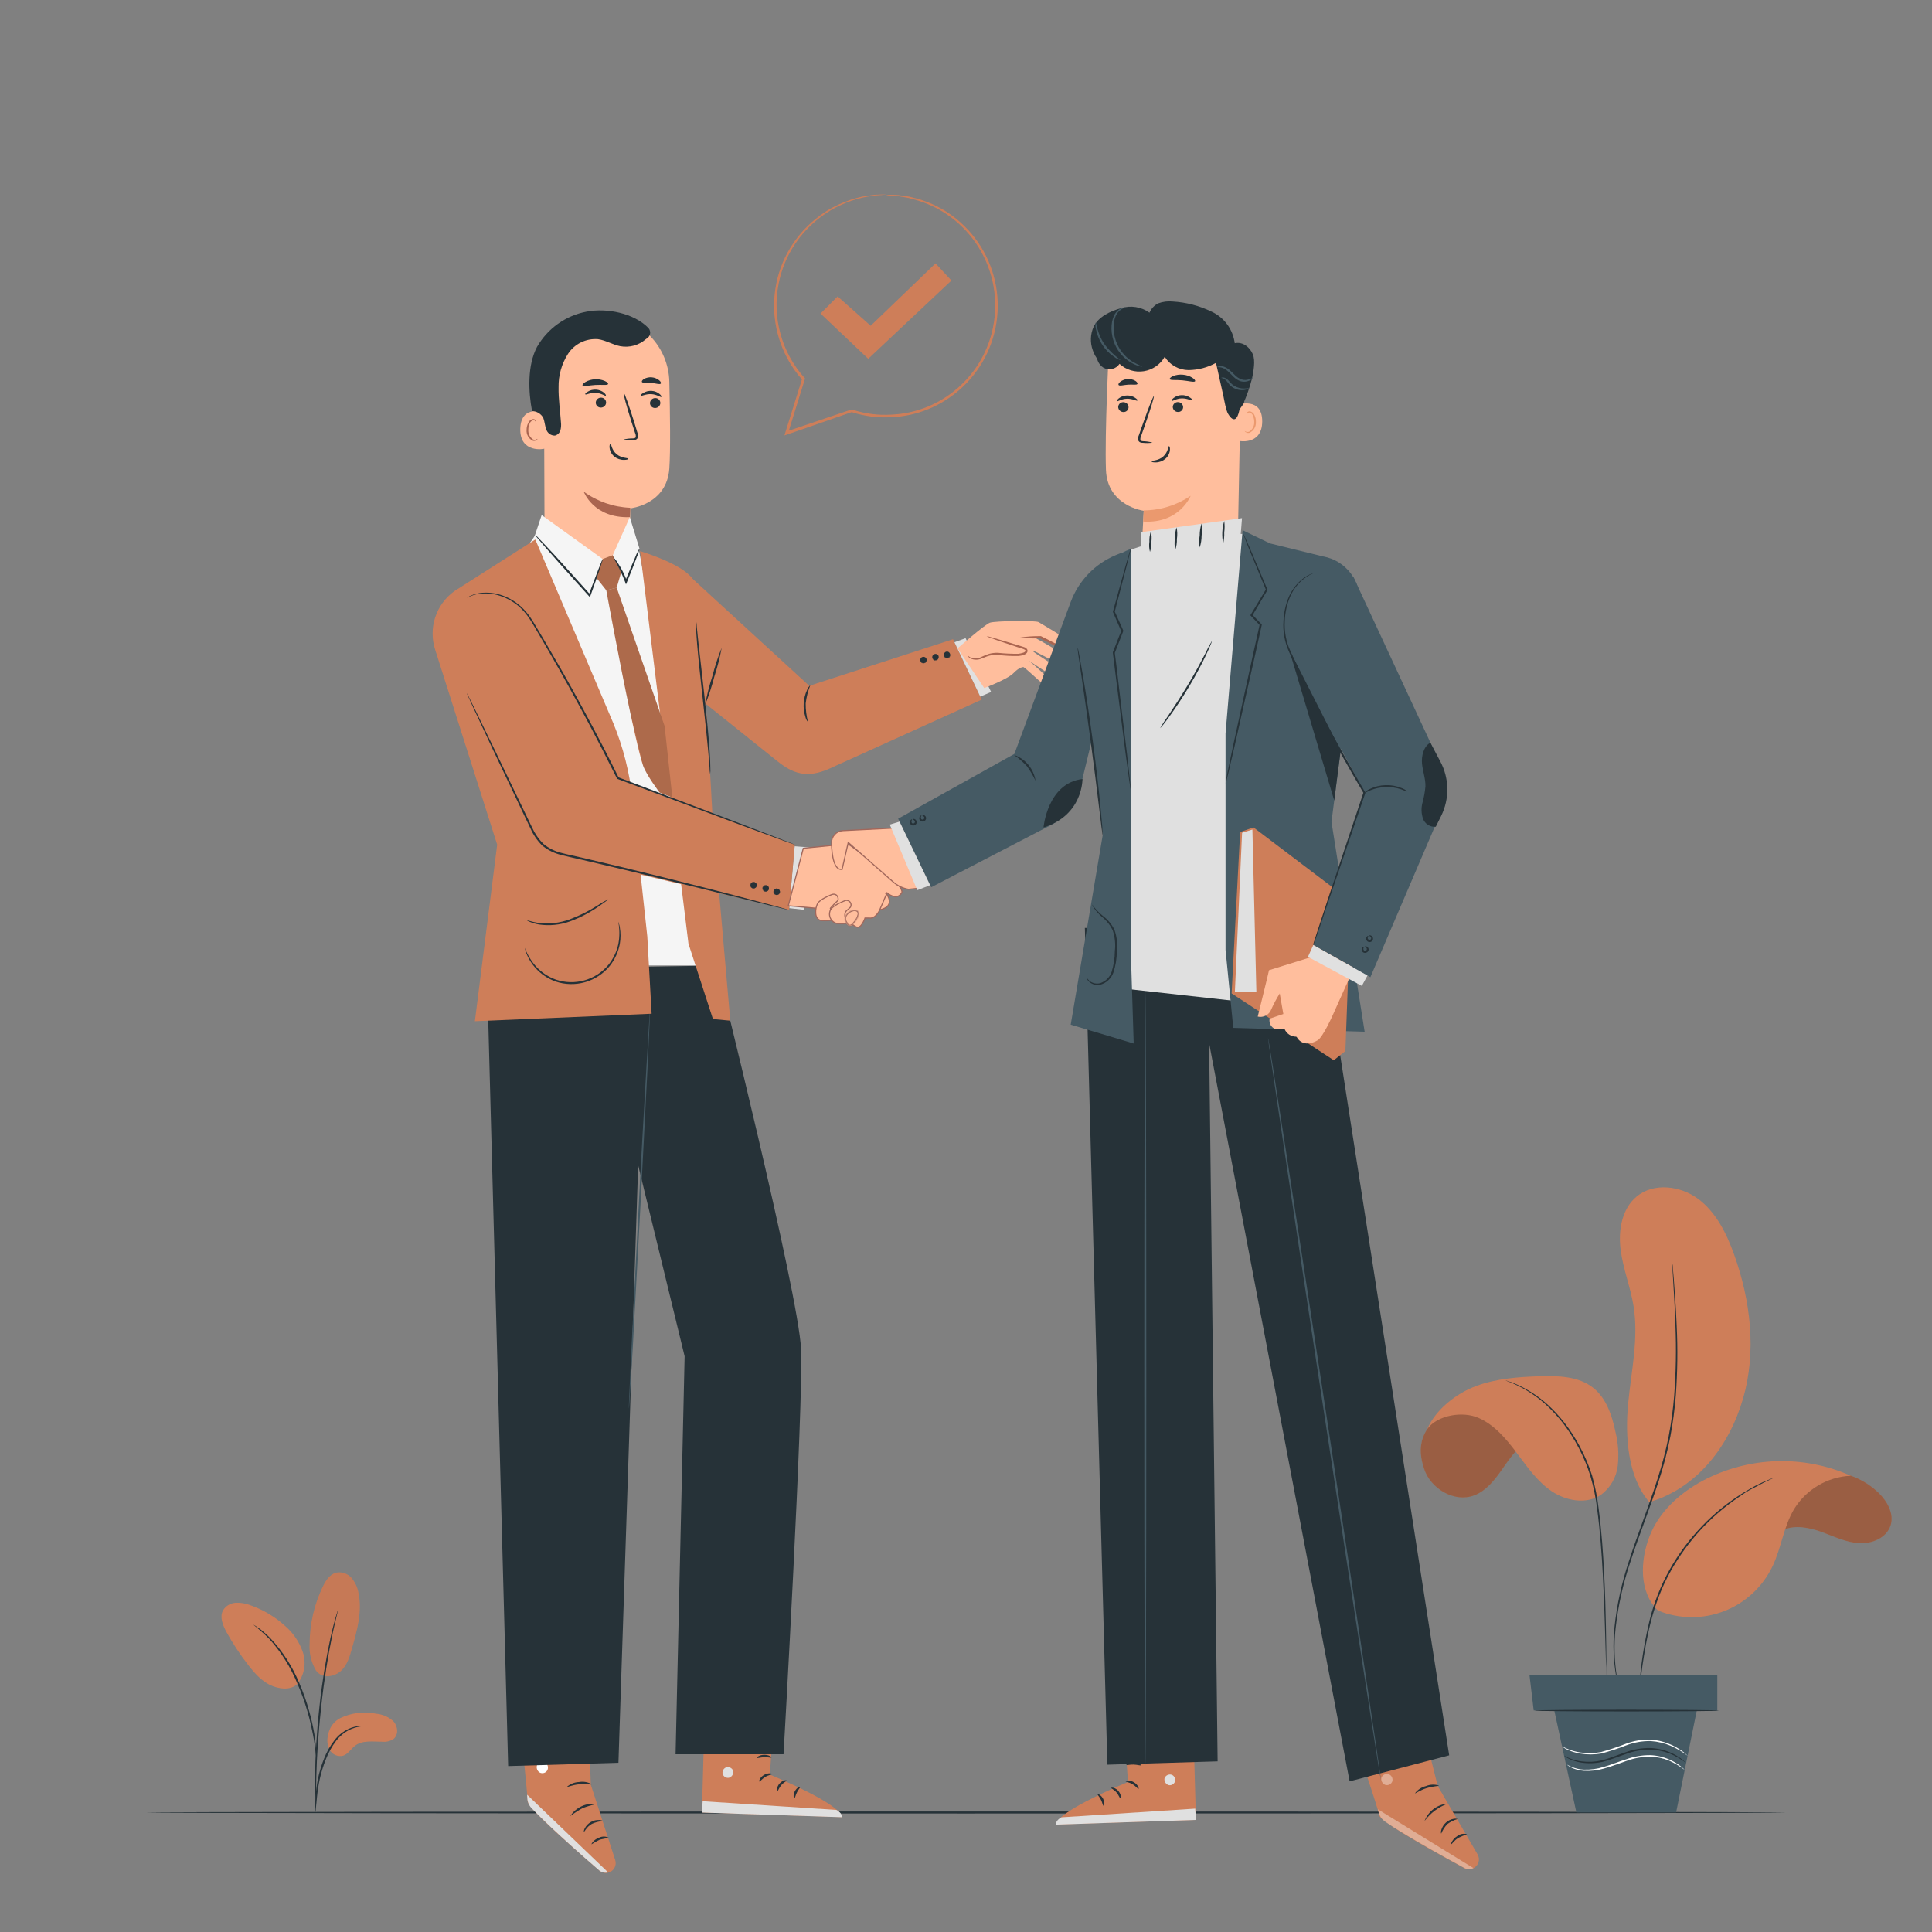 <?xml version="1.0" encoding="UTF-8"?> <svg xmlns="http://www.w3.org/2000/svg" width="1752" height="1752" viewBox="0 0 1752 1752" fill="none"><rect x="0" y="0" width="1752" height="1752" fill="#808080" stroke="none"/> <path d="M1620.15 1643.66C1620.15 1644.15 1286.95 1644.57 876.037 1644.57C465.123 1644.57 131.857 1644.15 131.857 1643.66C131.857 1643.17 464.983 1642.71 876.037 1642.71C1287.09 1642.71 1620.15 1643.13 1620.15 1643.66Z" fill="#263238"></path> <path d="M532.922 1531.25L535.76 1618.43L557.905 1686.76C558.283 1687.92 558.418 1689.15 558.302 1690.37C558.186 1691.58 557.821 1692.76 557.229 1693.84C556.638 1694.91 555.833 1695.84 554.864 1696.59C553.896 1697.34 552.784 1697.88 551.598 1698.18V1698.18C550.215 1698.53 548.767 1698.55 547.377 1698.23C545.986 1697.9 544.694 1697.25 543.609 1696.32C529.593 1684.3 478.33 1639.87 478.47 1633.49C478.47 1626.07 469.324 1541.69 469.324 1541.69L532.922 1531.25Z" fill="#CE7E59"></path> <path d="M551.6 1698.07L478.016 1627.5L478.226 1631.01C478.396 1634.2 479.701 1637.23 481.905 1639.56C487.792 1645.72 504.436 1662.47 543.26 1696.04C544.372 1697.01 545.706 1697.68 547.143 1698.01C548.58 1698.33 550.075 1698.29 551.494 1697.9L551.6 1698.07Z" fill="#E0E0E0"></path> <path d="M494.448 1598.38C495.572 1599.11 496.385 1600.24 496.728 1601.53C497.072 1602.83 496.921 1604.2 496.305 1605.39C495.629 1606.58 494.512 1607.44 493.199 1607.8C491.885 1608.16 490.482 1607.99 489.297 1607.32C488.107 1606.55 487.246 1605.37 486.883 1604C486.52 1602.64 486.681 1601.18 487.335 1599.93C488.173 1598.81 489.412 1598.06 490.791 1597.84C492.17 1597.62 493.581 1597.94 494.728 1598.74" fill="white"></path> <path d="M529.558 1661.14C530.049 1661.35 531.766 1656.66 536.811 1653.92C539.932 1652.48 543.296 1651.64 546.728 1651.44C546.728 1651.23 545.677 1650.63 543.609 1650.45C540.909 1650.28 538.216 1650.9 535.865 1652.24C533.512 1653.56 531.59 1655.53 530.329 1657.92C529.383 1659.77 529.348 1661.07 529.558 1661.14Z" fill="#263238"></path> <path d="M536.429 1672.46C538.834 1670.89 541.339 1669.49 543.928 1668.25C546.708 1667.57 549.529 1667.05 552.372 1666.71C550.988 1665.93 549.435 1665.51 547.848 1665.46C546.26 1665.42 544.686 1665.77 543.262 1666.47C538.216 1668.25 536.114 1672.25 536.429 1672.46Z" fill="#263238"></path> <path d="M517.154 1646.88C520.705 1644.21 524.44 1641.8 528.332 1639.66C532.485 1638.1 536.748 1636.85 541.087 1635.91C536.468 1635.28 531.763 1635.97 527.524 1637.91C523.286 1639.86 519.688 1642.97 517.154 1646.88V1646.88Z" fill="#263238"></path> <path d="M514.074 1620.39C514.355 1620.88 519.05 1618.6 525.287 1618.04C531.524 1617.48 536.605 1618.67 536.745 1618.04C533.228 1616.02 529.108 1615.3 525.112 1616.01C521.035 1616.14 517.131 1617.69 514.074 1620.39V1620.39Z" fill="#263238"></path> <path d="M512.601 1594.81C516.323 1593.36 520.225 1592.43 524.199 1592.04C528.188 1592.25 532.128 1593.02 535.903 1594.32C535.903 1594.11 535.027 1593.09 532.959 1592.04C530.221 1590.72 527.205 1590.07 524.164 1590.15C521.12 1590.2 518.131 1590.97 515.439 1592.39C513.442 1593.55 512.461 1594.64 512.601 1594.81Z" fill="#263238"></path> <path d="M523.778 1587.31C524.048 1586.16 524.048 1584.96 523.778 1583.81C523.312 1580.81 522.264 1577.93 520.694 1575.33C519.678 1573.35 518.058 1571.74 516.069 1570.74C515.381 1570.46 514.624 1570.41 513.907 1570.6C513.189 1570.78 512.548 1571.18 512.075 1571.75C511.189 1572.9 510.775 1574.34 510.918 1575.78C511.279 1578.7 512.646 1581.4 514.782 1583.41C516.919 1585.43 519.691 1586.63 522.622 1586.82C525.533 1586.97 528.422 1586.24 530.919 1584.74C533.416 1583.23 535.407 1581.02 536.638 1578.38C536.941 1577.71 537.098 1576.99 537.098 1576.26C537.098 1575.53 536.941 1574.8 536.638 1574.14C536.262 1573.5 535.694 1572.99 535.014 1572.7C534.334 1572.4 533.577 1572.33 532.853 1572.49C530.737 1573.07 528.814 1574.21 527.282 1575.78C525.024 1577.77 523.138 1580.14 521.711 1582.79C521.108 1583.72 520.713 1584.78 520.554 1585.88C522.632 1582.47 525.193 1579.39 528.158 1576.73C529.559 1575.42 531.254 1574.48 533.099 1573.96C533.495 1573.87 533.911 1573.91 534.283 1574.07C534.656 1574.24 534.965 1574.52 535.166 1574.87C535.327 1575.32 535.394 1575.8 535.364 1576.27C535.334 1576.75 535.207 1577.22 534.991 1577.64C533.861 1579.88 532.111 1581.76 529.95 1583.03C527.789 1584.31 525.307 1584.95 522.797 1584.86C520.323 1584.68 517.984 1583.66 516.159 1581.98C514.333 1580.31 513.129 1578.06 512.74 1575.61C512.617 1574.61 512.867 1573.6 513.441 1572.77C513.692 1572.45 514.038 1572.22 514.429 1572.11C514.82 1572.01 515.236 1572.03 515.614 1572.17C517.307 1573.01 518.702 1574.34 519.608 1575.99C521.661 1579.49 523.073 1583.32 523.778 1587.31Z" fill="#263238"></path> <path d="M702.658 1544.07L698.137 1609.28C698.137 1609.28 762.926 1635.77 763.242 1647.83L636.502 1643.62L639.375 1541.72L702.658 1544.07Z" fill="#CE7E59"></path> <path d="M659.137 1602.48C657.877 1602.8 656.78 1603.58 656.06 1604.66C655.341 1605.74 655.051 1607.05 655.247 1608.34C655.533 1609.58 656.284 1610.67 657.345 1611.38C658.407 1612.09 659.699 1612.37 660.959 1612.16C662.265 1611.8 663.394 1610.97 664.125 1609.83C664.857 1608.69 665.139 1607.32 664.918 1605.99C664.493 1604.73 663.594 1603.68 662.411 1603.06C661.229 1602.45 659.854 1602.32 658.576 1602.69" fill="#E0E0E0"></path> <path d="M636.502 1643.69L637.203 1633.42L758.476 1641.31C758.476 1641.31 764.013 1643.97 763.242 1647.9L636.502 1643.69Z" fill="#E0E0E0"></path> <path d="M700.237 1608.72C700.237 1609.32 697.084 1609.49 693.965 1611.38C690.847 1613.28 689.165 1615.83 688.604 1615.55C688.044 1615.27 689.06 1611.77 692.879 1609.53C696.698 1607.28 700.378 1608.34 700.237 1608.72Z" fill="#263238"></path> <path d="M713.344 1614.64C713.344 1615.24 710.751 1616.22 708.544 1618.78C706.336 1621.34 705.67 1624.07 705.04 1624C704.409 1623.93 704.164 1620.5 706.932 1617.34C709.7 1614.19 713.344 1614.05 713.344 1614.64Z" fill="#263238"></path> <path d="M720.349 1630.8C719.788 1630.8 719.017 1627.82 720.734 1624.45C722.451 1621.09 725.36 1619.86 725.605 1620.39C725.85 1620.92 724.028 1622.67 722.662 1625.44C721.295 1628.2 720.98 1630.76 720.349 1630.8Z" fill="#263238"></path> <path d="M699.608 1593.72C699.328 1594.28 696.525 1593.34 693.021 1593.48C689.517 1593.62 686.749 1594.6 686.433 1594.04C686.118 1593.48 688.816 1591.38 692.951 1591.31C697.085 1591.24 699.924 1593.27 699.608 1593.72Z" fill="#263238"></path> <path d="M700.273 1580.55C698.134 1581.09 695.884 1581 693.791 1580.3C691.509 1579.84 689.296 1579.08 687.203 1578.06C685.989 1577.45 684.818 1576.76 683.699 1575.99C682.996 1575.59 682.368 1575.07 681.842 1574.45C681.447 1574 681.215 1573.43 681.183 1572.84C681.152 1572.24 681.322 1571.65 681.667 1571.16C681.997 1570.74 682.418 1570.4 682.898 1570.17C683.377 1569.94 683.903 1569.82 684.435 1569.83C685.232 1569.85 686.021 1569.98 686.783 1570.21C688.132 1570.6 689.445 1571.11 690.707 1571.72C692.813 1572.75 694.741 1574.11 696.419 1575.75C699.257 1578.59 700.203 1580.9 699.923 1581.04C699.643 1581.18 698.241 1579.25 695.333 1576.91C693.655 1575.49 691.792 1574.31 689.796 1573.4C688.663 1572.9 687.492 1572.49 686.292 1572.17C684.961 1571.75 683.805 1571.72 683.454 1572.17C683.104 1572.63 683.279 1572.49 683.454 1572.88C683.858 1573.32 684.318 1573.71 684.821 1574.03C685.884 1574.75 686.983 1575.42 688.115 1576.03C690.046 1577.08 692.077 1577.94 694.176 1578.59C696.248 1579.11 698.284 1579.77 700.273 1580.55V1580.55Z" fill="#263238"></path> <path d="M699.433 1581.43C698.312 1579.56 697.798 1577.39 697.961 1575.22C697.951 1571.46 698.929 1567.76 700.799 1564.5C701.17 1563.67 701.75 1562.96 702.481 1562.43C703.212 1561.89 704.07 1561.56 704.969 1561.45C705.533 1561.48 706.076 1561.68 706.535 1562C706.994 1562.33 707.35 1562.79 707.562 1563.31C707.865 1564.06 708.054 1564.85 708.123 1565.66C708.352 1567.07 708.352 1568.52 708.123 1569.93C707.709 1572.29 706.709 1574.51 705.214 1576.38C702.622 1579.6 700.029 1580.27 699.958 1579.88C699.888 1579.5 701.956 1578.45 703.988 1575.36C705.133 1573.58 705.885 1571.57 706.196 1569.48C706.353 1568.26 706.353 1567.02 706.196 1565.8C706.02 1564.43 705.565 1563.34 705.039 1563.45C704.514 1563.56 703.322 1564.4 702.762 1565.48C702.089 1566.59 701.526 1567.77 701.08 1568.99C700.298 1571.01 699.814 1573.13 699.643 1575.29C699.188 1579.01 699.783 1581.36 699.433 1581.43Z" fill="#263238"></path> <path d="M442.1 900.598L460.811 1601.54L560.815 1598.56L584.642 876.701L442.1 900.598Z" fill="#263238"></path> <path d="M649.921 875.51C649.921 875.51 724.136 1172.65 726.413 1223.32C728.691 1273.98 710.54 1590.82 710.54 1590.82H612.638L620.838 1229.9L546.623 924.846L564.599 877.086L649.921 875.51Z" fill="#263238"></path> <path d="M589.512 911.986C589.55 912.312 589.55 912.641 589.512 912.967V915.735C589.512 918.328 589.302 921.867 589.127 926.423C588.706 935.813 588.076 949.199 587.34 965.667C585.623 998.92 583.275 1044.65 580.682 1095.32C578.089 1145.98 575.356 1191.5 573.674 1224.75C572.693 1241.22 571.852 1254.57 571.292 1264C570.976 1268.52 570.731 1272.09 570.556 1274.51C570.556 1275.63 570.38 1276.58 570.31 1277.28C570.348 1277.59 570.348 1277.91 570.31 1278.22C570.272 1277.91 570.272 1277.59 570.31 1277.28C570.31 1276.54 570.31 1275.63 570.31 1274.51C570.31 1271.92 570.556 1268.34 570.731 1263.82C571.151 1254.43 571.782 1241.05 572.518 1224.58C574.235 1191.33 576.583 1145.6 579.14 1094.93C581.698 1044.26 584.467 998.745 586.324 965.492C587.305 949.023 588.111 935.673 588.706 926.282C589.022 921.762 589.267 918.188 589.442 915.595C589.442 914.474 589.617 913.563 589.688 912.827C589.581 912.559 589.522 912.274 589.512 911.986V911.986Z" fill="#455A64"></path> <path d="M578.511 494.484C578.511 494.484 614.848 674.73 615.373 725.503C615.899 776.276 633.734 875.509 633.734 875.509H476.545L473.041 600.901L461.828 519.012L485.445 485.304L578.511 494.484Z" fill="#F5F5F5"></path> <path d="M580.438 499.775C580.438 499.775 617.965 510.813 627.882 524.689C635.696 535.656 646.278 742.953 646.278 742.953L662.256 925.581L646.523 924.11L624.308 855.747L580.438 499.775Z" fill="#CE7E59"></path> <path d="M627.881 524.689L733.842 621.925L864.226 579.667L890.225 634.434L751.082 697.506C731.214 705.986 718.74 701.325 704.934 690.253L631.946 631.806L627.881 524.689Z" fill="#CE7E59"></path> <path d="M839.978 597.117C840.327 597.792 840.398 598.577 840.175 599.304C839.952 600.031 839.454 600.642 838.786 601.006C838.455 601.183 838.093 601.292 837.719 601.328C837.346 601.364 836.969 601.325 836.61 601.214C836.252 601.104 835.919 600.923 835.631 600.683C835.343 600.442 835.105 600.147 834.932 599.815C834.749 599.487 834.634 599.126 834.593 598.753C834.552 598.38 834.587 598.002 834.694 597.643C834.802 597.283 834.981 596.949 835.221 596.66C835.46 596.371 835.755 596.133 836.088 595.96C836.759 595.608 837.541 595.532 838.268 595.748C838.994 595.964 839.608 596.455 839.978 597.117V597.117Z" fill="#263238"></path> <path d="M837.457 601.426C837.167 601.48 836.87 601.48 836.581 601.426C836.208 601.314 835.862 601.13 835.561 600.883C835.26 600.637 835.011 600.333 834.829 599.99C834.478 599.295 834.403 598.494 834.618 597.747C834.861 597.009 835.378 596.393 836.064 596.027C836.749 595.661 837.55 595.575 838.298 595.785C839.048 596.014 839.678 596.531 840.05 597.222C840.414 597.912 840.49 598.718 840.26 599.464C840.152 599.838 839.969 600.186 839.722 600.488C839.475 600.789 839.169 601.037 838.823 601.216C838.393 601.402 837.923 601.475 837.457 601.426V601.426ZM837.457 595.715C837.006 595.719 836.563 595.827 836.16 596.03C835.521 596.387 835.043 596.977 834.829 597.677C834.618 598.378 834.694 599.134 835.039 599.779C835.388 600.425 835.978 600.906 836.682 601.116C837.385 601.326 838.142 601.249 838.788 600.901C839.107 600.736 839.39 600.508 839.619 600.231C839.848 599.954 840.018 599.633 840.12 599.289C840.332 598.576 840.257 597.809 839.91 597.151C839.673 596.706 839.32 596.334 838.888 596.074C838.456 595.815 837.961 595.678 837.457 595.68V595.715Z" fill="#263238"></path> <path d="M850.911 594.524C851.26 595.199 851.331 595.985 851.109 596.712C850.886 597.439 850.387 598.049 849.72 598.413C849.389 598.59 849.026 598.7 848.653 598.735C848.279 598.771 847.902 598.732 847.544 598.622C847.186 598.511 846.853 598.33 846.565 598.09C846.276 597.85 846.039 597.555 845.865 597.222C845.682 596.894 845.567 596.533 845.526 596.16C845.486 595.787 845.52 595.41 845.628 595.05C845.736 594.691 845.915 594.357 846.154 594.067C846.394 593.778 846.689 593.54 847.022 593.368C847.352 593.184 847.716 593.068 848.091 593.027C848.467 592.986 848.847 593.02 849.21 593.128C849.572 593.235 849.909 593.414 850.201 593.654C850.493 593.894 850.735 594.19 850.911 594.524V594.524Z" fill="#263238"></path> <path d="M848.386 598.834C848.096 598.887 847.799 598.887 847.51 598.834C847.137 598.722 846.791 598.537 846.49 598.291C846.189 598.044 845.941 597.74 845.758 597.397C845.397 596.703 845.324 595.896 845.553 595.149C845.782 594.401 846.297 593.774 846.984 593.402C847.678 593.042 848.485 592.968 849.233 593.198C849.98 593.427 850.607 593.941 850.979 594.629C851.344 595.319 851.419 596.126 851.189 596.871C850.96 597.622 850.443 598.251 849.752 598.623C849.318 598.794 848.851 598.865 848.386 598.834V598.834ZM848.386 593.087C847.933 593.105 847.49 593.225 847.089 593.437C846.444 593.786 845.963 594.377 845.753 595.08C845.542 595.783 845.62 596.541 845.968 597.187C846.135 597.511 846.368 597.796 846.652 598.026C846.935 598.255 847.263 598.423 847.615 598.518C847.971 598.654 848.351 598.715 848.731 598.697C849.112 598.679 849.485 598.582 849.826 598.414C850.168 598.245 850.471 598.008 850.716 597.717C850.962 597.426 851.145 597.087 851.254 596.722C851.362 596.357 851.395 595.974 851.348 595.596C851.302 595.217 851.178 594.853 850.985 594.525C850.791 594.197 850.532 593.912 850.224 593.689C849.915 593.466 849.564 593.309 849.192 593.227C848.92 593.14 848.636 593.093 848.351 593.087H848.386Z" fill="#263238"></path> <path d="M861.281 592.421C861.465 592.751 861.581 593.115 861.622 593.491C861.663 593.866 861.629 594.247 861.521 594.609C861.413 594.971 861.234 595.308 860.994 595.601C860.755 595.893 860.459 596.134 860.125 596.31C859.449 596.66 858.664 596.731 857.937 596.508C857.21 596.285 856.599 595.787 856.235 595.119C856.059 594.788 855.949 594.426 855.913 594.052C855.878 593.679 855.916 593.302 856.027 592.943C856.138 592.585 856.319 592.252 856.559 591.964C856.799 591.676 857.094 591.438 857.427 591.265C857.754 591.082 858.115 590.967 858.488 590.926C858.862 590.885 859.239 590.92 859.599 591.027C859.958 591.135 860.292 591.314 860.581 591.554C860.87 591.793 861.108 592.088 861.281 592.421V592.421Z" fill="#263238"></path> <path d="M858.794 596.731C858.504 596.785 858.207 596.785 857.918 596.731C857.208 596.504 856.611 596.016 856.246 595.366C855.882 594.716 855.778 593.951 855.956 593.227C856.064 592.858 856.248 592.515 856.495 592.219C856.742 591.924 857.048 591.683 857.392 591.511C857.733 591.326 858.106 591.21 858.491 591.17C858.876 591.13 859.266 591.167 859.637 591.277C860.008 591.388 860.353 591.571 860.654 591.815C860.954 592.06 861.203 592.361 861.387 592.702V592.702C861.748 593.395 861.821 594.203 861.592 594.95C861.362 595.698 860.848 596.325 860.16 596.696C859.713 596.808 859.246 596.82 858.794 596.731V596.731ZM858.794 591.02C858.343 591.024 857.9 591.132 857.497 591.335C856.852 591.684 856.371 592.275 856.161 592.978C855.95 593.681 856.028 594.439 856.376 595.085C856.539 595.405 856.767 595.689 857.044 595.918C857.321 596.147 857.643 596.316 857.988 596.416C858.7 596.629 859.468 596.553 860.125 596.206C860.771 595.857 861.252 595.266 861.462 594.563C861.672 593.86 861.595 593.103 861.247 592.457C861.003 592.012 860.642 591.644 860.204 591.39C859.765 591.137 859.265 591.009 858.759 591.02H858.794Z" fill="#263238"></path> <path d="M865.521 582.4L875.613 578.72L898.774 627.496L888.928 631.701L865.521 582.4Z" fill="#E0E0E0"></path> <path d="M631.28 563.128C631.635 564.918 631.835 566.735 631.876 568.559C632.261 572.413 632.787 577.389 633.418 583.416C634.854 596.276 636.922 613.41 638.954 632.472C640.986 651.534 642.773 668.949 643.544 681.528C643.965 687.835 644.14 692.951 644.175 696.49C644.305 698.313 644.246 700.145 644 701.956C643.671 700.164 643.495 698.347 643.474 696.525C643.229 693.021 642.843 687.905 642.248 681.633C641.126 669.089 639.269 651.744 637.132 632.577C634.994 613.41 633.172 596.136 632.121 583.521C631.595 577.214 631.315 572.098 631.175 568.559C631.031 566.75 631.066 564.93 631.28 563.128Z" fill="#263238"></path> <path d="M654.442 587.445C652.803 596.296 650.579 605.028 647.785 613.585C645.557 622.297 642.759 630.854 639.41 639.199C641.026 630.347 643.239 621.614 646.033 613.06C648.256 604.342 651.065 595.784 654.442 587.445V587.445Z" fill="#263238"></path> <path d="M732.721 654.757C731.583 653.423 730.779 651.838 730.373 650.132C727.765 642.056 728.316 633.291 731.915 625.604C732.548 623.967 733.542 622.494 734.823 621.294C732.703 626.624 731.29 632.207 730.618 637.903C730.583 643.589 731.29 649.255 732.721 654.757V654.757Z" fill="#263238"></path> <path d="M720.597 767.411L734.157 768.462L728.796 825.017L715.691 823.545L720.597 767.411Z" fill="#E0E0E0"></path> <path d="M485.444 489.229L412.315 535.867C403.993 541.767 397.794 550.193 394.638 559.894C391.482 569.595 391.537 580.056 394.795 589.723L450.859 765.939L430.641 926.072L590.914 919.274L586.99 849.194L573.394 723.611C570.878 700.325 565.086 677.51 556.189 655.844L485.444 489.229Z" fill="#CE7E59"></path> <path d="M409.056 599.359L482.185 752.414C485.101 758.514 489.346 763.883 494.61 768.128C499.873 772.372 506.02 775.384 512.599 776.942L715.551 825.017L720.737 765.939L565.825 707.808L487.896 558.257C485.086 552.87 481.202 548.116 476.484 544.287C471.766 540.458 466.314 537.636 460.464 535.995C454.614 534.354 448.49 533.927 442.469 534.743C436.448 535.559 430.657 537.599 425.455 540.737V540.737C415.78 546.591 408.698 555.912 405.652 566.802C402.605 577.693 403.823 589.335 409.056 599.359V599.359Z" fill="#CE7E59"></path> <path d="M720.736 765.939C720.447 765.914 720.163 765.843 719.895 765.729L717.513 764.923L708.332 761.629L674.343 749.12L559.798 706.301H559.482V705.951L545.992 679.25C533.307 654.512 520.658 631.21 508.814 610.186C502.893 599.674 497.181 589.758 491.785 580.508L483.936 567.122C482.675 564.95 481.413 562.882 480.082 560.955C478.828 559.02 477.447 557.17 475.947 555.419C470.724 549.195 464.026 544.377 456.465 541.403C450.764 539.082 444.64 537.984 438.489 538.179C433.21 538.253 428.033 539.638 423.422 542.209C423.676 541.976 423.959 541.776 424.263 541.613C425.109 541.022 426.013 540.517 426.961 540.107C430.597 538.528 434.494 537.637 438.454 537.479C444.713 537.156 450.97 538.159 456.815 540.422C464.608 543.416 471.524 548.32 476.928 554.683C478.477 556.454 479.905 558.327 481.203 560.29C482.604 562.287 483.901 564.354 485.127 566.527L493.081 579.842C498.548 589.186 504.283 599.067 510.286 609.486C522.2 630.51 534.814 653.741 547.639 678.514C552.299 687.66 556.854 696.665 561.094 705.285L560.604 704.829L674.939 748.209L708.718 761.209L717.793 764.713L720.141 765.659L720.736 765.939Z" fill="#263238"></path> <path d="M686.26 802.766C686.26 803.528 685.958 804.259 685.419 804.798C684.88 805.337 684.149 805.64 683.387 805.64C682.625 805.64 681.894 805.337 681.355 804.798C680.816 804.259 680.514 803.528 680.514 802.766C680.514 802.004 680.816 801.273 681.355 800.735C681.894 800.196 682.625 799.893 683.387 799.893C684.149 799.893 684.88 800.196 685.419 800.735C685.958 801.273 686.26 802.004 686.26 802.766V802.766Z" fill="#263238"></path> <path d="M683.279 805.71C682.697 805.71 682.128 805.537 681.644 805.214C681.16 804.89 680.783 804.431 680.56 803.893C680.337 803.355 680.279 802.763 680.393 802.192C680.506 801.621 680.786 801.097 681.198 800.685C681.61 800.274 682.134 799.993 682.705 799.88C683.276 799.766 683.868 799.825 684.406 800.047C684.944 800.27 685.403 800.647 685.727 801.131C686.05 801.615 686.223 802.184 686.223 802.767C686.223 803.547 685.913 804.296 685.361 804.848C684.809 805.4 684.06 805.71 683.279 805.71ZM683.279 799.998C682.732 799.998 682.197 800.161 681.741 800.465C681.286 800.769 680.931 801.201 680.722 801.707C680.512 802.213 680.457 802.77 680.564 803.307C680.671 803.844 680.935 804.337 681.322 804.724C681.709 805.111 682.202 805.375 682.739 805.481C683.276 805.588 683.833 805.533 684.339 805.324C684.844 805.114 685.277 804.76 685.581 804.304C685.885 803.849 686.047 803.314 686.047 802.767C686.047 802.032 685.756 801.328 685.237 800.809C684.718 800.29 684.013 799.998 683.279 799.998V799.998Z" fill="#263238"></path> <path d="M697.293 805.64C697.293 806.208 697.125 806.764 696.809 807.236C696.493 807.709 696.045 808.077 695.52 808.295C694.995 808.512 694.417 808.569 693.86 808.458C693.302 808.347 692.79 808.074 692.388 807.672C691.987 807.27 691.713 806.758 691.602 806.2C691.491 805.643 691.548 805.065 691.766 804.54C691.983 804.015 692.351 803.567 692.824 803.251C693.296 802.935 693.852 802.767 694.42 802.767C695.182 802.767 695.913 803.069 696.452 803.608C696.991 804.147 697.293 804.878 697.293 805.64Z" fill="#263238"></path> <path d="M694.244 808.583C693.662 808.583 693.093 808.411 692.609 808.087C692.125 807.764 691.748 807.304 691.525 806.766C691.302 806.228 691.244 805.637 691.357 805.066C691.471 804.495 691.751 803.97 692.163 803.559C692.574 803.147 693.099 802.867 693.67 802.753C694.241 802.64 694.833 802.698 695.37 802.921C695.908 803.143 696.368 803.521 696.691 804.005C697.015 804.489 697.187 805.058 697.187 805.64C697.178 806.418 696.865 807.161 696.315 807.711C695.765 808.261 695.022 808.574 694.244 808.583V808.583ZM694.244 802.872C693.697 802.872 693.161 803.034 692.706 803.338C692.251 803.642 691.896 804.075 691.687 804.581C691.477 805.086 691.422 805.643 691.529 806.18C691.636 806.717 691.9 807.21 692.287 807.597C692.674 807.984 693.167 808.248 693.704 808.355C694.241 808.462 694.798 808.407 695.303 808.197C695.809 807.988 696.242 807.633 696.546 807.178C696.85 806.723 697.012 806.187 697.012 805.64C697.012 804.906 696.721 804.202 696.202 803.683C695.682 803.163 694.978 802.872 694.244 802.872V802.872Z" fill="#263238"></path> <path d="M704.41 811.561C705.997 811.561 707.284 810.275 707.284 808.688C707.284 807.101 705.997 805.815 704.41 805.815C702.823 805.815 701.537 807.101 701.537 808.688C701.537 810.275 702.823 811.561 704.41 811.561Z" fill="#263238"></path> <path d="M704.305 811.631C703.723 811.631 703.153 811.459 702.669 811.135C702.185 810.812 701.808 810.352 701.585 809.814C701.363 809.276 701.304 808.685 701.418 808.114C701.531 807.543 701.812 807.018 702.223 806.607C702.635 806.195 703.159 805.915 703.73 805.801C704.301 805.688 704.893 805.746 705.431 805.969C705.969 806.191 706.429 806.569 706.752 807.053C707.075 807.537 707.248 808.106 707.248 808.688C707.239 809.466 706.926 810.209 706.376 810.759C705.826 811.309 705.082 811.622 704.305 811.631V811.631ZM704.305 805.92C703.757 805.92 703.222 806.082 702.767 806.386C702.312 806.69 701.957 807.123 701.747 807.629C701.538 808.134 701.483 808.691 701.59 809.228C701.696 809.765 701.96 810.258 702.347 810.645C702.734 811.032 703.228 811.296 703.765 811.403C704.302 811.51 704.858 811.455 705.364 811.245C705.87 811.036 706.302 810.681 706.606 810.226C706.91 809.771 707.073 809.235 707.073 808.688C707.073 807.954 706.781 807.25 706.262 806.731C705.743 806.211 705.039 805.92 704.305 805.92Z" fill="#263238"></path> <path d="M715.552 825.016C715.227 825.069 714.896 825.069 714.571 825.016L711.732 824.386L700.8 821.758L660.644 811.876C626.76 803.572 580.052 791.798 528.123 779.78C521.64 778.238 515.228 777.012 508.886 775.295C502.519 773.772 496.586 770.812 491.541 766.64C487.116 762.193 483.552 756.966 481.029 751.222L473.39 735.244L447.005 679.776L429.485 642.353C427.523 638.008 425.981 634.609 424.825 632.156L423.634 629.458C423.487 629.167 423.37 628.862 423.283 628.547C423.283 628.547 423.493 628.827 423.809 629.388C424.124 629.949 424.58 630.93 425.14 631.981L430.151 642.073C434.461 650.973 440.663 663.622 448.232 679.215C455.8 694.808 464.806 713.694 474.827 734.473C477.315 739.659 479.908 744.985 482.501 750.416C485 755.947 488.478 760.98 492.768 765.273C497.61 769.259 503.305 772.077 509.412 773.508C515.614 775.189 522.096 776.416 528.578 777.958C580.473 790.011 627.181 801.96 660.995 810.58C677.779 814.995 691.409 818.534 701.01 821.092L711.838 824.07L714.641 824.876L715.552 825.016Z" fill="#263238"></path> <path d="M551.635 815.451C551.635 815.451 550.865 816.257 549.218 817.483C547.571 818.709 545.223 820.391 542.21 822.424C534.38 827.828 525.904 832.231 516.981 835.529C507.946 838.797 498.242 839.772 488.739 838.367C485.876 837.88 483.078 837.069 480.399 835.949C479.39 835.626 478.45 835.115 477.631 834.442C481.332 835.556 485.101 836.434 488.914 837.07C498.2 838.092 507.596 836.977 516.385 833.812C525.164 830.524 533.583 826.344 541.509 821.337C544.745 819.144 548.128 817.177 551.635 815.451V815.451Z" fill="#263238"></path> <path d="M560.639 835.774C560.86 836.182 561.025 836.618 561.13 837.07C561.526 838.358 561.842 839.668 562.076 840.995C562.92 845.923 562.92 850.959 562.076 855.887C560.711 863.208 557.584 870.087 552.965 875.93C547.142 883.045 539.276 888.204 530.429 890.71C521.582 893.216 512.179 892.95 503.489 889.946C496.5 887.35 490.256 883.079 485.303 877.506C481.986 873.767 479.332 869.489 477.454 864.857C476.975 863.596 476.566 862.309 476.228 861.003C476.018 860.127 475.912 859.636 475.983 859.636C478.309 865.894 481.792 871.659 486.249 876.63C491.166 881.894 497.269 885.907 504.05 888.334C512.396 891.165 521.403 891.412 529.893 889.043C538.382 886.673 545.959 881.798 551.634 875.054C556.171 869.461 559.307 862.866 560.779 855.817C562 849.187 561.952 842.386 560.639 835.774V835.774Z" fill="#263238"></path> <path d="M493.329 349.734L493.785 480.293C493.815 485.547 494.912 490.74 497.008 495.557C499.104 500.375 502.156 504.717 505.979 508.32C509.802 511.924 514.316 514.714 519.249 516.522C524.182 518.329 529.43 519.117 534.676 518.837C544.605 518.3 553.951 513.98 560.794 506.766C567.636 499.552 571.456 489.991 571.468 480.048C571.468 470.202 571.468 462.002 571.468 460.986C571.468 460.986 604.686 457.763 606.964 424.86C608.085 408.952 607.665 376.014 606.964 346.195C606.618 330.753 600.464 316.008 589.728 304.902C578.992 293.796 564.465 287.146 549.043 286.277H545.854C511.585 286.137 492.313 315.36 493.329 349.734Z" fill="#FFBE9D"></path> <path d="M571.538 460.461C556.322 459.874 541.625 454.775 529.314 445.814C529.314 445.814 538.11 470.097 571.117 468.975L571.538 460.461Z" fill="#AA6550"></path> <path d="M598.836 365.502C598.773 366.732 598.232 367.889 597.329 368.726C596.426 369.564 595.232 370.016 594.001 369.987C593.4 370.001 592.802 369.894 592.244 369.673C591.685 369.452 591.176 369.12 590.748 368.699C590.32 368.277 589.981 367.774 589.751 367.219C589.521 366.663 589.405 366.068 589.41 365.467C589.474 364.243 590.009 363.092 590.905 362.255C591.8 361.418 592.986 360.962 594.211 360.982C594.813 360.968 595.412 361.074 595.973 361.295C596.534 361.516 597.044 361.847 597.475 362.268C597.906 362.689 598.249 363.192 598.482 363.747C598.716 364.303 598.836 364.899 598.836 365.502V365.502Z" fill="#263238"></path> <path d="M599.744 359.931C599.148 360.527 595.714 357.688 590.669 357.408C585.623 357.128 581.733 359.44 581.243 358.81C580.752 358.179 581.628 357.443 583.31 356.357C585.593 354.965 588.246 354.305 590.914 354.465C593.547 354.603 596.066 355.586 598.097 357.268C599.604 358.529 600.059 359.686 599.744 359.931Z" fill="#263238"></path> <path d="M549.637 365.117C549.582 366.344 549.049 367.501 548.152 368.339C547.254 369.178 546.064 369.631 544.837 369.602C544.236 369.616 543.638 369.51 543.08 369.288C542.521 369.067 542.012 368.736 541.584 368.314C541.156 367.892 540.817 367.389 540.587 366.834C540.357 366.279 540.241 365.683 540.246 365.082C540.301 363.855 540.834 362.699 541.731 361.86C542.629 361.022 543.819 360.568 545.047 360.597C545.647 360.583 546.245 360.69 546.804 360.911C547.362 361.132 547.871 361.463 548.299 361.885C548.727 362.307 549.066 362.81 549.296 363.365C549.526 363.921 549.642 364.516 549.637 365.117Z" fill="#263238"></path> <path d="M549.392 358.81C548.762 359.37 545.363 356.532 540.282 356.252C535.201 355.972 531.382 358.319 530.856 357.654C530.331 356.988 531.277 356.287 532.959 355.201C535.224 353.803 537.872 353.153 540.527 353.344C543.166 353.479 545.693 354.448 547.745 356.112C549.217 357.408 549.673 358.53 549.392 358.81Z" fill="#263238"></path> <path d="M565.402 398.58C568.117 397.897 570.907 397.556 573.707 397.564C575.003 397.564 576.265 397.318 576.51 396.442C576.692 395.124 576.472 393.78 575.879 392.588C574.828 389.364 573.742 386.036 572.621 382.497C568.1 368.2 564.912 356.462 565.613 356.287C566.313 356.111 570.308 367.57 574.828 381.866C575.879 385.37 576.93 388.874 577.912 391.992C578.647 393.597 578.783 395.412 578.297 397.108C578.08 397.551 577.766 397.939 577.377 398.242C576.989 398.545 576.536 398.757 576.054 398.86C575.322 398.957 574.58 398.957 573.847 398.86C571.032 399.131 568.193 399.037 565.402 398.58V398.58Z" fill="#263238"></path> <path d="M551.424 348.297C550.828 349.664 545.817 348.718 539.861 349.103C533.904 349.489 528.963 350.82 528.262 349.524C527.947 348.928 528.858 347.667 530.855 346.44C533.522 344.922 536.514 344.069 539.58 343.952C542.641 343.763 545.704 344.304 548.515 345.529C550.653 346.51 551.669 347.667 551.424 348.297Z" fill="#263238"></path> <path d="M599.184 347.877C598.238 348.963 594.804 347.562 590.634 347.282C586.465 347.001 582.855 347.597 582.085 346.37C581.769 345.775 582.4 344.654 584.012 343.637C586.172 342.461 588.632 341.95 591.083 342.168C593.533 342.387 595.864 343.324 597.783 344.864C599.184 346.125 599.745 347.317 599.184 347.877Z" fill="#263238"></path> <path d="M494.624 374.262C494.063 373.982 472.374 366.273 471.813 388.839C471.252 411.404 493.993 407.305 494.063 406.674C494.133 406.043 494.624 374.262 494.624 374.262Z" fill="#FFBE9D"></path> <path d="M487.369 397.949C487.369 397.949 486.983 398.194 486.318 398.51C485.375 398.899 484.317 398.899 483.374 398.51C481.942 397.55 480.79 396.227 480.039 394.675C479.288 393.123 478.963 391.399 479.099 389.68C479.087 387.743 479.506 385.828 480.326 384.073C480.563 383.375 480.963 382.744 481.493 382.232C482.023 381.72 482.668 381.342 483.374 381.13C483.829 381.019 484.309 381.075 484.727 381.287C485.145 381.499 485.473 381.853 485.652 382.286C485.932 382.917 485.652 383.373 485.897 383.408C486.142 383.443 486.388 383.022 486.248 382.111C486.119 381.55 485.811 381.046 485.372 380.674C485.074 380.434 484.732 380.254 484.366 380.146C483.999 380.038 483.614 380.003 483.234 380.044C482.29 380.213 481.406 380.625 480.668 381.24C479.931 381.854 479.366 382.649 479.029 383.548C478.023 385.472 477.506 387.614 477.523 389.785C477.357 391.792 477.792 393.802 478.772 395.562C479.751 397.321 481.231 398.749 483.024 399.666C483.609 399.837 484.225 399.882 484.829 399.797C485.433 399.712 486.012 399.501 486.528 399.176C487.334 398.475 487.474 397.984 487.369 397.949Z" fill="#AA6550"></path> <path d="M482.15 372.79C484.296 372.773 486.406 373.337 488.257 374.423C490.108 375.509 491.63 377.076 492.662 378.957C493.924 382.251 494.064 385.965 495.325 389.224C495.813 390.925 496.853 392.415 498.279 393.462C499.706 394.508 501.44 395.051 503.209 395.006C504.397 394.703 505.486 394.094 506.365 393.24C507.244 392.385 507.884 391.314 508.22 390.135C508.827 387.768 508.982 385.307 508.675 382.882C507.975 372.37 506.328 361.858 506.538 351.101C506.344 340.409 509.319 329.9 515.088 320.896C518.005 316.438 522.07 312.849 526.855 310.506C531.64 308.162 536.968 307.152 542.279 307.581C549.287 308.562 555.454 312.557 562.322 313.923C566.43 314.705 570.662 314.544 574.698 313.451C578.735 312.358 582.47 310.363 585.623 307.616C585.973 307.315 586.348 307.046 586.745 306.81C587.891 306.094 588.766 305.016 589.229 303.746C589.693 302.476 589.718 301.088 589.302 299.802C589.071 298.978 588.665 298.213 588.111 297.56C575.041 284.034 550.373 279.058 532.047 282.598C522.656 284.354 513.758 288.131 505.971 293.667C498.185 299.203 491.694 306.366 486.951 314.659C478.156 331.303 479.102 355.165 482.465 372.685" fill="#263238"></path> <path d="M553.633 402.54C554.474 402.54 554.474 407.971 559.169 411.86C563.864 415.75 569.681 415.154 569.681 415.925C569.681 416.696 568.384 417.011 565.897 417.046C562.684 417.114 559.553 416.033 557.066 413.998C554.685 412.044 553.153 409.243 552.792 406.184C552.476 403.871 553.107 402.505 553.633 402.54Z" fill="#263238"></path> <path d="M868.328 587.971C868.328 587.971 893.031 566.282 897.692 564.67C902.352 563.058 939.565 562.392 942.052 564.249C944.54 566.106 982.208 586.745 975.971 589.934C969.734 593.122 943.629 578.16 943.629 578.16L939.249 578.756C939.249 578.756 962.025 590.915 966.055 595.575C970.084 600.235 966.23 605.071 961.99 603.074C957.75 601.076 938.198 589.828 936.656 590.249C935.114 590.669 957.47 603.739 959.537 606.192C962.305 609.416 960.518 615.723 956.209 613.901C953.686 612.85 933.082 599.184 933.082 599.184C938.916 603.956 944.484 609.045 949.761 614.427C951.583 617.931 948.079 621.119 944.47 618.912C942.017 617.405 931.4 606.963 928.106 604.896C928.106 604.896 924.602 604.615 919.101 610.362C913.6 616.108 892.541 623.922 892.541 623.922L868.328 587.971Z" fill="#FFBE9D"></path> <path d="M975.864 590.004C973.196 590.385 970.477 590.218 967.875 589.513C965.011 588.937 962.207 588.092 959.501 586.99C956.592 585.588 953.404 583.977 950.04 582.26L943.032 578.756H943.522C937.141 579.09 930.744 578.914 924.391 578.23C930.705 577.224 937.094 576.767 943.487 576.863H943.698H943.943L950.951 580.367L960.096 585.168C962.672 586.305 965.331 587.242 968.05 587.971C972.851 589.373 975.899 589.688 975.864 590.004Z" fill="#AA6550"></path> <path d="M877.506 594.243C878.521 595.684 879.965 596.768 881.632 597.341C883.3 597.913 885.105 597.945 886.791 597.432C890.295 596.696 893.344 594.839 896.708 593.928C906.834 591.019 918.082 596.416 928.034 593.017C929.435 592.526 930.977 591.51 930.837 590.073C930.697 588.637 929.155 588.041 927.858 587.621L894.64 577.109" fill="#FFBE9D"></path> <path d="M894.642 576.969C895.911 577.043 897.163 577.303 898.357 577.739C900.704 578.37 904.068 579.351 908.238 580.578L922.814 584.993L927.019 586.289C928.351 586.815 930.278 586.92 931.539 588.987C931.785 589.515 931.866 590.105 931.772 590.68C931.678 591.255 931.414 591.788 931.014 592.211C930.357 592.92 929.54 593.461 928.631 593.788C926.998 594.355 925.305 594.731 923.585 594.909C917.32 595.007 911.057 594.667 904.839 593.893C902.212 593.752 899.579 594 897.025 594.629C894.677 595.259 892.505 596.311 890.437 597.046C888.795 597.826 887 598.23 885.181 598.23C883.363 598.23 881.568 597.826 879.925 597.046C877.683 595.75 877.333 594.138 877.403 594.173C878.225 595.07 879.198 595.817 880.276 596.381C881.857 596.956 883.543 597.192 885.221 597.071C886.9 596.95 888.534 596.476 890.017 595.68C892.189 594.668 894.411 593.768 896.675 592.982C899.386 592.219 902.2 591.888 905.014 592.001C911.147 592.655 917.313 592.948 923.48 592.877C925.017 592.691 926.532 592.351 928 591.86C929.367 591.37 930.313 590.389 929.893 589.758C929.472 589.127 928 588.462 926.389 588.041L922.184 586.675L907.747 581.839C903.648 580.437 900.319 579.281 898.041 578.335C896.851 578.038 895.707 577.578 894.642 576.969V576.969Z" fill="#AA6550"></path> <path d="M804.399 809.616L804.4 809.617L804.404 809.62L804.42 809.635C804.436 809.649 804.459 809.67 804.491 809.697C804.554 809.752 804.648 809.832 804.77 809.932C805.016 810.133 805.373 810.412 805.818 810.723C806.711 811.346 807.943 812.085 809.319 812.575C810.696 813.066 812.183 813.295 813.61 812.943C815.021 812.596 816.434 811.665 817.654 809.719C818.132 808.955 817.985 807.72 817.001 805.937C816.039 804.196 814.377 802.113 812.207 799.809C807.872 795.209 801.603 789.823 795.156 784.678C788.713 779.536 782.108 774.648 777.113 771.044C774.616 769.242 772.522 767.762 771.052 766.733C770.317 766.218 769.739 765.816 769.344 765.543C769.146 765.406 768.995 765.302 768.893 765.231L768.889 765.228L728.455 769.241L714.852 821.382L756.311 825.044L756.473 825.059L756.596 825.166L756.267 825.542C756.596 825.166 756.596 825.166 756.596 825.166L756.596 825.166L756.598 825.168L756.607 825.175L756.639 825.204L756.767 825.315C756.88 825.413 757.045 825.557 757.258 825.741C757.684 826.108 758.297 826.637 759.049 827.277C760.552 828.559 762.607 830.291 764.813 832.093C767.02 833.895 769.375 835.764 771.48 837.321C773.596 838.887 775.424 840.11 776.589 840.646C777.618 841.12 778.569 840.944 779.472 840.361C780.398 839.764 781.246 838.752 781.973 837.623C782.696 836.502 783.273 835.307 783.672 834.387C783.871 833.928 784.024 833.541 784.127 833.269C784.178 833.133 784.217 833.026 784.243 832.953C784.256 832.917 784.266 832.889 784.272 832.871L784.279 832.851L784.28 832.846L784.281 832.845L784.281 832.845L784.396 832.506H784.754H788.469H788.499L788.53 832.51C791.233 832.845 793.489 831.156 795.127 829.242C795.937 828.297 796.569 827.326 797 826.589C797.215 826.222 797.379 825.914 797.488 825.7C797.543 825.592 797.584 825.509 797.611 825.452C797.624 825.424 797.634 825.403 797.641 825.389L797.648 825.374L797.649 825.371L797.649 825.37L804.399 809.616ZM804.399 809.616L804.399 809.616C804.399 809.616 804.399 809.616 804.397 809.618L803.675 810.297C803.673 810.299 803.673 810.299 803.673 810.299L803.673 810.299L803.673 810.3L803.674 810.3L803.678 810.305L803.695 810.328C803.712 810.348 803.736 810.38 803.768 810.421C803.831 810.505 803.923 810.629 804.036 810.789C804.261 811.111 804.567 811.575 804.888 812.144C805.532 813.288 806.216 814.825 806.435 816.454C806.651 818.073 806.407 819.76 805.221 821.265C804.026 822.78 801.824 824.177 797.989 825.091L797.751 825.148L797.65 825.37L804.399 809.616Z" fill="#FFBE9D" stroke="#A1675B"></path> <path d="M753.711 811.468L753.711 811.468L753.726 811.462L753.741 811.455C755.157 810.805 756.314 810.763 757.218 811.041C758.127 811.32 758.839 811.938 759.33 812.707C759.824 813.479 760.08 814.382 760.088 815.184C760.096 815.999 759.852 816.626 759.45 816.958L759.44 816.966L759.43 816.975C757.215 819.016 755.12 821.183 753.153 823.464L752.987 823.657L753.045 823.905L755.511 834.401C751.779 834.85 748.014 834.956 744.262 834.718C741.187 833.821 739.909 831.166 739.677 828.072C739.444 824.954 740.298 821.54 741.329 819.495C741.812 818.538 742.796 817.548 744.063 816.588C745.32 815.636 746.809 814.749 748.243 813.987C749.676 813.226 751.045 812.596 752.056 812.155C752.561 811.935 752.976 811.763 753.264 811.645C753.409 811.587 753.521 811.542 753.597 811.512L753.683 811.479L753.705 811.47L753.71 811.468L753.711 811.468L753.711 811.468Z" fill="#FFBE9D" stroke="#A1675B"></path> <path d="M765.521 817.074L765.521 817.074L765.559 817.059L765.594 817.039C766.379 816.582 767.294 816.399 768.195 816.52C769.096 816.641 769.931 817.058 770.568 817.706C771.205 818.354 771.608 819.196 771.714 820.098C771.817 820.981 771.63 821.873 771.182 822.64C771.025 822.796 770.533 823.286 770.034 823.761C769.751 824.031 769.471 824.292 769.251 824.484C769.145 824.575 769.061 824.645 768.999 824.692H768.961L768.828 824.791C766.858 826.259 766.066 827.937 766.095 829.82C766.123 831.649 766.927 833.614 767.98 835.685L767.98 835.685L767.983 835.691L768.774 837.198C765.468 837.628 762.126 837.713 758.801 837.451C757.546 837.13 756.378 836.535 755.381 835.707C754.373 834.871 753.566 833.819 753.019 832.63C752.472 831.44 752.199 830.143 752.22 828.833C752.241 827.525 752.555 826.237 753.139 825.066C753.622 824.118 754.605 823.135 755.872 822.18C757.129 821.233 758.618 820.349 760.053 819.589C761.486 818.83 762.855 818.201 763.866 817.761C764.371 817.541 764.786 817.369 765.075 817.252C765.219 817.193 765.331 817.148 765.407 817.118L765.493 817.085L765.515 817.076L765.52 817.074L765.521 817.074L765.521 817.074Z" fill="#FFBE9D" stroke="#A1675B"></path> <mask id="path-69-inside-1" fill="white"> <path d="M767.865 837.211C766.978 836.251 766.419 835.036 766.268 833.738C766.117 832.441 766.381 831.129 767.024 829.992C768.405 827.74 770.623 826.128 773.191 825.507C773.983 825.173 774.853 825.069 775.701 825.205C776.55 825.341 777.343 825.713 777.991 826.278C778.308 826.732 778.53 827.246 778.644 827.787C778.758 828.329 778.763 828.888 778.657 829.432C777.945 832.326 776.468 834.976 774.382 837.105C773.401 838.332 772.21 839.663 770.633 839.628C769.056 839.593 767.9 838.122 767.129 836.79"></path> </mask> <path d="M767.865 837.211C766.978 836.251 766.419 835.036 766.268 833.738C766.117 832.441 766.381 831.129 767.024 829.992C768.405 827.74 770.623 826.128 773.191 825.507C773.983 825.173 774.853 825.069 775.701 825.205C776.55 825.341 777.343 825.713 777.991 826.278C778.308 826.732 778.53 827.246 778.644 827.787C778.758 828.329 778.763 828.888 778.657 829.432C777.945 832.326 776.468 834.976 774.382 837.105C773.401 838.332 772.21 839.663 770.633 839.628C769.056 839.593 767.9 838.122 767.129 836.79" fill="#FFBE9D"></path> <path d="M767.024 829.992L766.171 829.469L766.162 829.485L766.153 829.501L767.024 829.992ZM773.191 825.507L773.426 826.479L773.504 826.46L773.579 826.429L773.191 825.507ZM777.991 826.278L778.812 825.706L778.741 825.605L778.648 825.524L777.991 826.278ZM778.657 829.432L779.628 829.671L779.634 829.647L779.638 829.623L778.657 829.432ZM774.382 837.105L773.668 836.405L773.633 836.441L773.601 836.481L774.382 837.105ZM768.599 836.532C767.856 835.728 767.388 834.71 767.261 833.623L765.275 833.854C765.45 835.362 766.1 836.775 767.13 837.889L768.599 836.532ZM767.261 833.623C767.135 832.536 767.356 831.437 767.894 830.484L766.153 829.501C765.407 830.822 765.099 832.347 765.275 833.854L767.261 833.623ZM767.876 830.515C769.119 828.489 771.115 827.037 773.426 826.479L772.956 824.535C770.131 825.218 767.691 826.992 766.171 829.469L767.876 830.515ZM773.579 826.429C774.199 826.167 774.879 826.086 775.543 826.192L775.86 824.217C774.826 824.051 773.767 824.179 772.802 824.586L773.579 826.429ZM775.543 826.192C776.207 826.299 776.827 826.59 777.334 827.032L778.648 825.524C777.86 824.836 776.893 824.383 775.86 824.217L775.543 826.192ZM777.171 826.85C777.41 827.194 777.579 827.583 777.665 827.994L779.622 827.581C779.48 826.908 779.205 826.271 778.812 825.706L777.171 826.85ZM777.665 827.994C777.752 828.405 777.756 828.828 777.675 829.241L779.638 829.623C779.77 828.948 779.764 828.253 779.622 827.581L777.665 827.994ZM777.686 829.193C777.017 831.913 775.629 834.404 773.668 836.405L775.096 837.805C777.308 835.548 778.873 832.739 779.628 829.671L777.686 829.193ZM773.601 836.481C773.114 837.09 772.633 837.648 772.116 838.051C771.608 838.447 771.136 838.639 770.655 838.629L770.611 840.628C771.706 840.652 772.618 840.196 773.346 839.628C774.064 839.068 774.669 838.347 775.163 837.73L773.601 836.481ZM770.655 838.629C770.192 838.618 769.731 838.399 769.257 837.961C768.78 837.52 768.357 836.916 767.994 836.289L766.263 837.291C766.671 837.995 767.212 838.793 767.9 839.43C768.591 840.069 769.497 840.603 770.611 840.628L770.655 838.629Z" fill="#A1675B" mask="url(#path-69-inside-1)"></path> <path d="M546.484 506.924L555.699 503.455L563.653 517.716L559.203 532.958L549.813 535.271L540.457 523.462L546.484 506.924Z" fill="#CE7E59"></path> <path d="M549.812 535.271C549.812 535.271 561.761 600.831 571.677 646.944C571.677 646.944 579.842 685.488 583.135 694.178C586.815 704.094 598.168 718.706 598.168 718.706L609.696 723.191L602.688 658.402L559.238 532.958L549.812 535.271Z" fill="#CE7E59"></path> <g opacity="0.4"> <path opacity="0.4" d="M546.484 506.924L555.699 503.455L563.653 517.716L559.203 532.958L549.813 535.271L540.457 523.462L546.484 506.924Z" fill="black"></path> </g> <g opacity="0.4"> <path opacity="0.4" d="M549.812 535.271C549.812 535.271 561.761 600.831 571.677 646.944C571.677 646.944 581.033 684.997 583.135 694.178C584.362 699.609 598.168 718.706 598.168 718.706L609.696 723.191L602.688 658.402L559.238 532.958L549.812 535.271Z" fill="black"></path> </g> <path d="M491.19 467.083L546.483 506.923L534.534 539.791L484.217 488.002L491.19 467.083Z" fill="#F5F5F5"></path> <path d="M555.699 503.455L571.117 468.976L579.877 497.428L567.718 527.282L555.699 503.455Z" fill="#F5F5F5"></path> <path d="M546.624 506.923C546.519 507.787 546.307 508.635 545.993 509.446L543.75 516.454C541.788 522.306 538.915 530.47 535.446 540.211L534.99 541.543L534.009 540.492L521.149 526.265C511.128 515.158 502.123 505.031 495.71 497.638L488.142 488.808C487.152 487.738 486.283 486.563 485.549 485.304C486.686 486.176 487.731 487.162 488.667 488.247L496.657 496.657C503.349 503.665 512.495 513.826 522.481 524.934C527.001 529.98 531.311 534.815 535.306 539.23L533.869 539.511C537.373 529.91 540.527 521.745 542.769 515.964L545.467 509.271C545.739 508.437 546.128 507.647 546.624 506.923V506.923Z" fill="#263238"></path> <path d="M579.879 497.568C579.292 500.336 578.423 503.036 577.286 505.627C575.499 510.498 572.871 517.225 569.858 524.584L568.561 527.772L567.65 529.98L566.879 527.737C563.831 519.9 560.139 512.329 555.842 505.101C557.685 506.754 559.247 508.695 560.467 510.848C563.819 515.934 566.548 521.405 568.596 527.142H566.879C567.3 526.09 567.755 525.039 568.176 523.953C571.189 516.56 573.992 509.937 576.095 505.172C577.057 502.499 578.327 499.947 579.879 497.568Z" fill="#263238"></path> <path d="M1282.47 1535L1303.77 1619.58L1339.93 1681.64C1340.55 1682.7 1340.94 1683.87 1341.09 1685.09C1341.23 1686.3 1341.12 1687.54 1340.77 1688.71C1340.42 1689.88 1339.83 1690.97 1339.04 1691.91C1338.25 1692.84 1337.28 1693.61 1336.18 1694.15V1694.15C1334.92 1694.81 1333.52 1695.15 1332.1 1695.15C1330.68 1695.15 1329.28 1694.81 1328.02 1694.15C1311.76 1685.39 1252.19 1652.84 1250.93 1646.56C1249.53 1639.31 1222.51 1558.96 1222.51 1558.96L1282.47 1535Z" fill="#CE7E59"></path> <g opacity="0.6"> <path opacity="0.6" d="M1336.32 1694.15L1249.56 1640.78L1250.54 1644.29C1251.38 1647.37 1253.3 1650.05 1255.94 1651.86C1262.94 1656.66 1282.85 1669.38 1327.87 1693.9C1329.17 1694.59 1330.62 1694.95 1332.1 1694.95C1333.57 1694.95 1335.02 1694.59 1336.32 1693.9V1694.15Z" fill="white"></path> </g> <g opacity="0.6"> <path opacity="0.6" d="M1259.3 1608.9C1260.55 1609.36 1261.58 1610.28 1262.2 1611.46C1262.81 1612.65 1262.97 1614.02 1262.63 1615.31C1262.21 1616.57 1261.31 1617.62 1260.13 1618.24C1258.95 1618.86 1257.57 1619 1256.29 1618.64C1254.96 1618.14 1253.87 1617.17 1253.22 1615.92C1252.57 1614.66 1252.42 1613.21 1252.79 1611.84C1253.36 1610.56 1254.42 1609.55 1255.73 1609.04C1257.04 1608.53 1258.5 1608.55 1259.79 1609.11" fill="white"></path> </g> <path d="M1306.99 1662.72C1308.27 1659.53 1310.15 1656.62 1312.53 1654.13C1315.29 1652.08 1318.4 1650.54 1321.71 1649.61C1321.71 1649.4 1320.48 1649.05 1318.45 1649.3C1315.79 1649.74 1313.3 1650.93 1311.28 1652.72C1309.26 1654.51 1307.79 1656.83 1307.03 1659.42C1306.5 1661.46 1306.71 1662.72 1306.99 1662.72Z" fill="#263238"></path> <path d="M1316.03 1672.32C1316.56 1672.6 1318.49 1669.1 1322.48 1666.64C1325.06 1665.39 1327.7 1664.28 1330.4 1663.31C1328.88 1662.87 1327.28 1662.79 1325.72 1663.09C1324.17 1663.39 1322.71 1664.05 1321.46 1665.03C1316.94 1667.9 1315.54 1672.21 1316.03 1672.32Z" fill="#263238"></path> <path d="M1291.82 1651.37C1297.13 1644.17 1304.44 1638.68 1312.84 1635.6C1308.2 1635.96 1303.76 1637.64 1300.04 1640.43C1296.32 1643.22 1293.47 1647.01 1291.82 1651.37V1651.37Z" fill="#263238"></path> <path d="M1283.17 1626.21C1283.55 1626.63 1287.65 1623.4 1293.68 1621.55C1299.7 1619.69 1304.85 1619.76 1304.89 1619.2C1301.02 1617.96 1296.83 1618.13 1293.08 1619.69C1289.12 1620.64 1285.61 1622.95 1283.17 1626.21V1626.21Z" fill="#263238"></path> <path d="M1276.3 1601.54C1279.62 1599.32 1283.24 1597.58 1287.05 1596.39C1290.99 1595.74 1295 1595.63 1298.97 1596.07C1298.97 1595.86 1297.85 1595.09 1295.46 1594.5C1292.5 1593.79 1289.42 1593.79 1286.46 1594.5C1283.5 1595.19 1280.75 1596.59 1278.43 1598.56C1276.82 1600.1 1276.12 1601.33 1276.3 1601.54Z" fill="#263238"></path> <path d="M1285.58 1591.73C1285.58 1590.61 1285.33 1589.51 1284.85 1588.5C1283.75 1585.66 1282.11 1583.07 1280.01 1580.86C1278.61 1579.13 1276.67 1577.9 1274.51 1577.36C1273.78 1577.24 1273.03 1577.36 1272.37 1577.69C1271.71 1578.02 1271.17 1578.56 1270.83 1579.22C1270.22 1580.51 1270.12 1581.99 1270.55 1583.35C1271.51 1586.13 1273.42 1588.48 1275.93 1590C1278.45 1591.53 1281.41 1592.12 1284.32 1591.69C1287.19 1591.2 1289.84 1589.86 1291.95 1587.86C1294.05 1585.86 1295.52 1583.28 1296.16 1580.44C1296.31 1579.73 1296.31 1578.99 1296.15 1578.28C1296 1577.57 1295.69 1576.89 1295.25 1576.31C1294.75 1575.77 1294.09 1575.4 1293.37 1575.25C1292.65 1575.11 1291.89 1575.2 1291.22 1575.5C1289.27 1576.53 1287.63 1578.05 1286.46 1579.92C1284.68 1582.37 1283.35 1585.13 1282.53 1588.05C1282.14 1589.09 1281.98 1590.2 1282.04 1591.31C1283.35 1587.55 1285.2 1584.01 1287.54 1580.79C1288.63 1579.22 1290.09 1577.93 1291.78 1577.05C1292.15 1576.87 1292.57 1576.83 1292.96 1576.91C1293.36 1576.99 1293.72 1577.2 1293.99 1577.5C1294.24 1577.9 1294.41 1578.35 1294.48 1578.82C1294.56 1579.29 1294.53 1579.77 1294.41 1580.23C1293.78 1582.68 1292.45 1584.9 1290.58 1586.61C1288.72 1588.32 1286.4 1589.45 1283.9 1589.87C1281.43 1590.22 1278.91 1589.72 1276.76 1588.44C1274.62 1587.17 1272.97 1585.2 1272.09 1582.86C1271.76 1581.92 1271.76 1580.89 1272.09 1579.95C1272.27 1579.58 1272.57 1579.28 1272.94 1579.09C1273.3 1578.9 1273.72 1578.84 1274.12 1578.9C1275.94 1579.36 1277.58 1580.37 1278.82 1581.78C1281.65 1584.66 1283.94 1588.03 1285.58 1591.73Z" fill="#263238"></path> <path d="M1018.37 1550.77L1022.89 1615.97C1022.89 1615.97 958.133 1642.46 957.782 1654.52L1084.52 1650.38L1081.68 1548.49L1018.37 1550.77Z" fill="#CE7E59"></path> <path d="M1061.89 1609.18C1063.13 1609.51 1064.2 1610.29 1064.9 1611.36C1065.59 1612.43 1065.87 1613.73 1065.67 1614.99C1065.39 1616.24 1064.65 1617.34 1063.58 1618.06C1062.52 1618.78 1061.22 1619.06 1059.96 1618.85C1058.65 1618.49 1057.53 1617.67 1056.79 1616.53C1056.06 1615.39 1055.78 1614.02 1056 1612.68C1056.43 1611.42 1057.34 1610.37 1058.53 1609.75C1059.72 1609.14 1061.1 1609.01 1062.38 1609.39" fill="#E0E0E0"></path> <path d="M1084.52 1650.38L1083.86 1640.12L962.582 1648C962.582 1648 957.01 1650.66 957.781 1654.62L1084.52 1650.38Z" fill="#E0E0E0"></path> <path d="M1020.82 1615.34C1020.82 1615.94 1023.97 1616.15 1027.06 1618.01C1030.14 1619.86 1031.89 1622.46 1032.45 1622.21C1033.01 1621.97 1031.96 1618.39 1028.18 1616.15C1024.39 1613.91 1020.68 1614.85 1020.82 1615.34Z" fill="#263238"></path> <path d="M1007.71 1621.34C1007.71 1621.97 1010.31 1622.91 1012.48 1625.47C1014.65 1628.03 1015.39 1630.76 1015.98 1630.73C1016.58 1630.69 1016.89 1627.22 1014.09 1624.03C1011.29 1620.85 1007.71 1620.78 1007.71 1621.34Z" fill="#263238"></path> <path d="M1000.67 1637.52C1001.27 1637.52 1002 1634.51 1000.32 1631.18C998.64 1627.85 995.662 1626.59 995.417 1627.12C995.171 1627.64 997.028 1629.4 998.395 1632.13C999.761 1634.86 1000.08 1637.45 1000.67 1637.52Z" fill="#263238"></path> <path d="M1021.45 1600.45C1021.73 1600.98 1024.53 1600.03 1028.04 1600.17C1031.54 1600.31 1034.31 1601.29 1034.59 1600.77C1034.87 1600.24 1032.21 1598.1 1028.07 1598C1023.94 1597.89 1021.1 1599.96 1021.45 1600.45Z" fill="#263238"></path> <path d="M1020.79 1587.31C1022.88 1587.78 1025.07 1587.7 1027.13 1587.07C1029.4 1586.57 1031.6 1585.81 1033.68 1584.79C1034.9 1584.19 1036.07 1583.5 1037.18 1582.72C1037.9 1582.32 1038.54 1581.8 1039.08 1581.18C1039.47 1580.73 1039.69 1580.16 1039.73 1579.56C1039.76 1578.97 1039.59 1578.38 1039.25 1577.89C1038.92 1577.47 1038.5 1577.13 1038.02 1576.9C1037.54 1576.67 1037.02 1576.55 1036.48 1576.55C1035.67 1576.57 1034.87 1576.71 1034.1 1576.98C1032.76 1577.34 1031.46 1577.83 1030.21 1578.45C1028.11 1579.48 1026.18 1580.84 1024.5 1582.48C1021.63 1585.31 1020.72 1587.66 1021 1587.77C1021.28 1587.87 1022.64 1585.98 1025.55 1583.63C1027.25 1582.23 1029.12 1581.05 1031.12 1580.13C1032.25 1579.62 1033.43 1579.21 1034.63 1578.9C1035.96 1578.52 1037.08 1578.45 1037.46 1578.9C1037.85 1579.36 1037.46 1579.22 1037.46 1579.6C1037.06 1580.06 1036.58 1580.45 1036.06 1580.76C1035 1581.5 1033.9 1582.18 1032.77 1582.79C1030.84 1583.81 1028.82 1584.67 1026.74 1585.35C1024.71 1585.84 1022.71 1586.5 1020.79 1587.31Z" fill="#263238"></path> <path d="M1021.59 1588.12C1021.83 1588.12 1022.99 1585.95 1023.06 1581.95C1023.1 1579.57 1022.73 1577.2 1021.97 1574.94C1021.53 1573.62 1020.94 1572.35 1020.22 1571.16C1019.85 1570.33 1019.28 1569.62 1018.56 1569.08C1017.83 1568.54 1016.98 1568.19 1016.09 1568.07C1015.52 1568.11 1014.98 1568.3 1014.52 1568.63C1014.06 1568.96 1013.71 1569.41 1013.49 1569.93C1013.18 1570.68 1012.98 1571.47 1012.9 1572.28C1012.68 1573.7 1012.68 1575.14 1012.9 1576.55C1013.33 1578.92 1014.34 1581.15 1015.84 1583.04C1018.43 1586.23 1021.03 1586.89 1021.06 1586.54C1021.1 1586.19 1019.07 1585.1 1017.07 1581.99C1015.91 1580.21 1015.15 1578.2 1014.86 1576.1C1014.69 1574.88 1014.69 1573.64 1014.86 1572.42C1014.86 1571.09 1015.49 1569.97 1015.98 1570.11C1016.47 1570.25 1017.73 1571.05 1018.29 1572.1C1018.94 1573.23 1019.51 1574.4 1019.98 1575.61C1020.76 1577.63 1021.24 1579.75 1021.41 1581.92C1021.83 1585.7 1021.27 1588.05 1021.59 1588.12Z" fill="#263238"></path> <path d="M983.782 841.45L1004.18 1600.28L1104.18 1597.26L1096.47 946.01L1223.88 1615.38L1314.17 1591.8L1197.6 842.922L983.782 841.45Z" fill="#263238"></path> <path d="M1038.59 1601.33C1038.06 1601.33 1037.68 1444.03 1037.68 1250.02C1037.68 1056 1038.06 898.706 1038.59 898.706C1039.11 898.706 1039.5 1055.97 1039.5 1250.02C1039.5 1444.07 1039.08 1601.33 1038.59 1601.33Z" fill="#455A64"></path> <path d="M1252.4 1615.13C1251.91 1615.13 1228.57 1464.46 1200.26 1278.36C1171.95 1092.27 1149.31 941.315 1149.91 941.245C1150.5 941.175 1173.73 1091.92 1202.05 1278.08C1230.36 1464.25 1252.92 1615.06 1252.4 1615.13Z" fill="#455A64"></path> <path d="M1127.06 366.939C1130.54 359.141 1133.37 351.066 1135.5 342.796C1136.7 336.489 1138.59 327.063 1136.06 321.177C1133.54 315.29 1127.41 309.613 1119.7 311.225C1118.9 305.033 1116.53 299.148 1112.82 294.126C1109.12 289.104 1104.19 285.112 1098.5 282.527C1087.53 277.221 1075.63 274.125 1063.46 273.417C1059.01 272.967 1054.52 273.53 1050.32 275.064C1046.76 276.873 1043.95 279.891 1042.4 283.579C1038.73 280.935 1034.48 279.188 1030.01 278.476C1025.54 277.764 1020.96 278.108 1016.65 279.479C1006.98 282.072 995.975 287.293 991.735 296.333C988.699 303.099 988.435 310.785 990.999 317.743C992.856 323.629 999.093 332.88 1005.02 330.707" fill="#263238"></path> <path d="M1078.32 530.611C1072.52 530.492 1066.8 529.208 1061.51 526.836C1056.22 524.464 1051.45 521.052 1047.5 516.803C1043.56 512.553 1040.5 507.553 1038.52 502.1C1036.55 496.647 1035.68 490.851 1035.99 485.059C1036.59 472.97 1037.15 463.194 1037.15 463.194C1037.15 463.194 1004.14 458.919 1002.91 426.051C1001.69 393.184 1005.51 317.638 1005.51 317.638C1024 309.169 1044.42 305.791 1064.66 307.855C1084.89 309.919 1104.21 317.348 1120.61 329.376L1125.55 332.88L1122.51 488.142C1122.4 493.833 1121.17 499.446 1118.89 504.662C1116.61 509.877 1113.32 514.591 1109.22 518.535C1105.11 522.48 1100.27 525.576 1094.97 527.648C1089.67 529.72 1084.01 530.727 1078.32 530.611V530.611Z" fill="#FFBE9D"></path> <path d="M1037.18 462.843C1052.36 462.741 1067.17 458.131 1079.72 449.598C1079.72 449.598 1069.59 475.072 1036.73 472.935L1037.18 462.843Z" fill="#EB996E"></path> <path d="M1122.37 367.044C1122.93 366.799 1144.79 359.791 1144.62 382.286C1144.44 404.782 1121.95 399.981 1121.91 399.316C1121.88 398.65 1122.37 367.044 1122.37 367.044Z" fill="#FFBE9D"></path> <path d="M1128.81 390.836C1128.81 390.836 1129.23 391.117 1129.86 391.432C1130.33 391.629 1130.83 391.73 1131.34 391.73C1131.84 391.73 1132.34 391.629 1132.81 391.432C1134.27 390.527 1135.46 389.247 1136.26 387.725C1137.07 386.203 1137.45 384.495 1137.36 382.777C1137.43 380.85 1137.06 378.932 1136.28 377.171C1136.08 376.468 1135.71 375.826 1135.2 375.3C1134.69 374.775 1134.06 374.382 1133.37 374.157C1132.92 374.03 1132.44 374.065 1132.02 374.258C1131.6 374.451 1131.25 374.787 1131.06 375.208C1130.74 375.839 1130.88 376.26 1130.78 376.295C1130.67 376.33 1130.28 375.944 1130.46 374.998C1130.6 374.442 1130.92 373.949 1131.37 373.597C1132 373.147 1132.77 372.947 1133.54 373.036C1134.46 373.234 1135.31 373.658 1136.02 374.27C1136.73 374.882 1137.28 375.663 1137.61 376.54C1138.56 378.488 1139.01 380.646 1138.9 382.812C1139 384.814 1138.5 386.799 1137.47 388.519C1136.44 390.239 1134.93 391.618 1133.12 392.483C1132.53 392.634 1131.91 392.655 1131.3 392.546C1130.7 392.438 1130.12 392.201 1129.62 391.852C1128.85 391.397 1128.74 390.906 1128.81 390.836Z" fill="#EB996E"></path> <path d="M1014.02 369.041C1014.05 370.266 1014.55 371.432 1015.42 372.294C1016.29 373.157 1017.46 373.649 1018.68 373.667C1019.28 373.7 1019.88 373.613 1020.44 373.411C1021.01 373.209 1021.52 372.896 1021.96 372.492C1022.41 372.087 1022.76 371.598 1023.01 371.053C1023.26 370.509 1023.4 369.92 1023.41 369.322C1023.4 368.095 1022.9 366.924 1022.03 366.059C1021.16 365.195 1019.98 364.705 1018.75 364.696C1018.16 364.668 1017.56 364.759 1017 364.962C1016.44 365.166 1015.92 365.479 1015.48 365.883C1015.04 366.287 1014.69 366.774 1014.44 367.316C1014.19 367.858 1014.05 368.445 1014.02 369.041V369.041Z" fill="#263238"></path> <path d="M1012.86 363.785C1013.46 364.381 1016.96 361.683 1022.01 361.578C1027.06 361.473 1030.84 363.89 1031.37 363.26C1031.89 362.629 1031.01 361.893 1029.37 360.737C1027.14 359.284 1024.53 358.55 1021.87 358.634C1019.24 358.692 1016.7 359.588 1014.62 361.192C1013.07 362.419 1012.65 363.54 1012.86 363.785Z" fill="#263238"></path> <path d="M1063.5 369.006C1063.53 370.224 1064.04 371.381 1064.91 372.237C1065.78 373.092 1066.94 373.579 1068.16 373.596C1068.76 373.634 1069.36 373.551 1069.92 373.351C1070.49 373.151 1071.01 372.838 1071.45 372.433C1071.89 372.027 1072.25 371.536 1072.49 370.989C1072.74 370.442 1072.88 369.851 1072.89 369.251C1072.87 368.03 1072.38 366.864 1071.51 366.001C1070.65 365.137 1069.48 364.644 1068.26 364.626C1067.66 364.598 1067.06 364.689 1066.5 364.894C1065.93 365.1 1065.41 365.415 1064.97 365.823C1064.52 366.23 1064.17 366.721 1063.91 367.267C1063.66 367.814 1063.52 368.405 1063.5 369.006V369.006Z" fill="#263238"></path> <path d="M1062.52 363.505C1063.15 364.101 1066.62 361.368 1071.66 361.262C1076.71 361.157 1080.49 363.575 1081.02 362.944C1081.54 362.314 1080.67 361.578 1079.02 360.457C1076.81 358.981 1074.18 358.234 1071.52 358.319C1068.89 358.377 1066.35 359.273 1064.27 360.877C1062.73 362.103 1062.24 363.225 1062.52 363.505Z" fill="#263238"></path> <path d="M1045.14 401.383C1042.45 400.627 1039.69 400.203 1036.9 400.122C1035.61 400.122 1034.38 399.806 1034.13 398.93C1034.02 397.598 1034.29 396.261 1034.91 395.076C1036.06 391.922 1037.25 388.629 1038.41 385.16C1043.35 371.144 1046.89 359.475 1046.33 359.265C1045.77 359.055 1041.28 370.373 1036.34 384.459L1032.84 394.445C1032.06 396.02 1031.86 397.819 1032.28 399.526C1032.49 399.964 1032.8 400.353 1033.17 400.667C1033.55 400.98 1033.98 401.213 1034.45 401.348C1035.17 401.523 1035.91 401.605 1036.66 401.593C1039.48 401.91 1042.33 401.84 1045.14 401.383V401.383Z" fill="#263238"></path> <path d="M1060.1 404.537C1059.26 404.537 1059.4 409.968 1054.81 413.998C1050.22 418.027 1044.29 417.502 1044.29 418.308C1044.29 419.113 1045.63 419.324 1048.11 419.324C1051.32 419.295 1054.41 418.127 1056.84 416.03C1059.18 414.023 1060.65 411.183 1060.94 408.111C1061.11 405.833 1060.48 404.467 1060.1 404.537Z" fill="#263238"></path> <path d="M1060.73 343.742C1061.26 345.109 1066.3 344.338 1072.22 344.899C1078.14 345.459 1083.02 346.931 1083.75 345.705C1084.1 345.109 1083.23 343.812 1081.26 342.551C1078.66 340.955 1075.72 340.005 1072.68 339.783C1069.63 339.49 1066.56 339.922 1063.71 341.044C1061.71 341.99 1060.52 343.077 1060.73 343.742Z" fill="#263238"></path> <path d="M1014.37 349.138C1015.28 350.26 1018.72 349.138 1022.92 348.823C1027.13 348.508 1030.67 349.384 1031.44 348.192C1031.79 347.597 1031.19 346.44 1029.61 345.389C1027.5 344.148 1025.07 343.562 1022.62 343.706C1020.18 343.849 1017.83 344.716 1015.88 346.195C1014.41 347.386 1013.95 348.578 1014.37 349.138Z" fill="#263238"></path> <path d="M1127.3 335.473C1127.09 345.074 1129.51 355.691 1128.04 365.117C1127.83 366.553 1124.26 370.443 1123.94 371.844C1122.22 380.219 1118.86 383.863 1113.71 375.348C1111.71 372.09 1110.2 362.944 1109.43 359.23L1102.71 329.06C1095.09 333.257 1086.56 335.507 1077.86 335.613C1073.52 335.603 1069.26 334.488 1065.47 332.373C1061.68 330.258 1058.49 327.212 1056.21 323.524C1054.24 326.992 1051.51 329.971 1048.23 332.24C1044.95 334.509 1041.2 336.009 1037.26 336.629C1033.32 337.248 1029.29 336.971 1025.48 335.819C1021.66 334.666 1018.15 332.668 1015.21 329.971C1013.67 332.274 1011.32 333.913 1008.62 334.562C1005.93 335.211 1003.09 334.823 1000.67 333.475C998.321 331.992 996.504 329.802 995.477 327.221C994.451 324.64 994.269 321.8 994.958 319.109C997.025 311.05 1005.47 306.495 1013.42 303.937C1044.43 293.95 1079.19 300.433 1107.68 316.061C1111.93 318.223 1115.83 321.011 1119.24 324.33C1122.54 327.834 1127.09 331.759 1127.34 336.524" fill="#263238"></path> <path d="M1103.76 332.88C1105.48 332.874 1107.2 333.146 1108.84 333.686C1110.56 334.429 1112.14 335.447 1113.53 336.699C1115.15 338.101 1116.72 339.923 1118.65 341.71C1120.44 343.519 1122.62 344.897 1125.03 345.74C1127.07 346.318 1129.23 346.318 1131.26 345.74C1134.77 344.759 1136.1 342.866 1135.96 342.726C1134.35 343.41 1132.68 343.972 1130.98 344.408C1129.18 344.716 1127.32 344.559 1125.59 343.953C1123.46 343.134 1121.54 341.867 1119.95 340.238C1118.12 338.521 1116.44 336.734 1114.69 335.263C1113.1 333.947 1111.26 332.948 1109.29 332.319C1105.69 331.338 1103.51 332.88 1103.76 332.88Z" fill="#455A64"></path> <path d="M1107.51 342.691C1107.51 342.971 1109.19 342.691 1111.01 344.268C1112.09 345.247 1113.05 346.339 1113.89 347.526C1115.03 349.119 1116.49 350.466 1118.16 351.486C1121.21 353.383 1124.83 354.152 1128.39 353.658C1131.09 353.238 1132.49 352.257 1132.39 352.047C1132.28 351.836 1130.74 352.257 1128.25 352.292C1125.05 352.375 1121.9 351.523 1119.18 349.839C1115.95 348.052 1114.34 344.618 1111.78 343.146C1109.23 341.675 1107.26 342.446 1107.51 342.691Z" fill="#455A64"></path> <path d="M1020.85 278.778C1020.85 278.778 1019.77 278.498 1017.95 279.058C1015.38 279.917 1013.16 281.59 1011.64 283.824C1007.61 289.465 1006.66 299.452 1009.78 309.158C1012.54 317.515 1018.27 324.563 1025.9 328.955C1028.16 330.268 1030.57 331.292 1033.08 332.004C1033.99 332.349 1034.95 332.516 1035.92 332.494C1032.76 331.08 1029.67 329.501 1026.67 327.764C1019.62 323.267 1014.33 316.472 1011.71 308.527C1008.73 299.382 1009.43 289.816 1012.83 284.56C1014.15 282.465 1016.05 280.798 1018.3 279.759C1019.84 279.023 1020.85 278.953 1020.85 278.778Z" fill="#455A64"></path> <path d="M993.629 292.409C993.254 294.517 993.35 296.683 993.909 298.751C995.922 308.967 1001.91 317.965 1010.55 323.769C1012.25 325.091 1014.21 326.024 1016.3 326.503C1010.55 322.467 1005.49 317.519 1001.34 311.856C994.785 302.185 994.259 292.303 993.629 292.409Z" fill="#455A64"></path> <path d="M832.484 805.56L823.806 806.466C818.573 805.531 813.706 803.15 809.756 799.591L809.756 799.591L809.751 799.587L769.84 764.547L769.21 763.994L769.023 764.812L763.632 788.413C761.857 788.639 760.427 788.045 759.243 786.853C757.965 785.567 756.967 783.573 756.204 781.133C754.68 776.259 754.155 769.809 754.032 764.318C753.994 761.495 755.051 758.767 756.981 756.706C758.911 754.644 761.565 753.41 764.385 753.263C764.385 753.263 764.386 753.263 764.386 753.263L812.094 750.864L832.484 805.56Z" fill="#FFBE9D" stroke="#A1675B"></path> <path d="M1042.34 492.838L1017.21 501.142L1004.74 709.805V894.922L1159.02 911.986L1160.81 645.051L1150.85 512.215L1127.27 484.042L1042.34 492.838Z" fill="#E0E0E0"></path> <path d="M1034.59 502.824V482.606L1126.29 469.852L1122.61 516.42L1101.55 552.931L1067.11 554.859L1042.23 539.511L1034.59 502.824Z" fill="#E0E0E0"></path> <path d="M1042.83 500.476C1042.04 497.457 1041.87 494.314 1042.3 491.226C1042.15 488.111 1042.59 484.995 1043.6 482.045C1044.38 485.064 1044.56 488.208 1044.12 491.296C1044.28 494.411 1043.84 497.527 1042.83 500.476V500.476Z" fill="#263238"></path> <path d="M1065.74 498.794C1065.05 495.391 1064.95 491.896 1065.43 488.457C1065.34 484.983 1065.86 481.519 1066.97 478.226C1067.68 481.686 1067.77 485.244 1067.25 488.738C1067.35 492.152 1066.84 495.557 1065.74 498.794V498.794Z" fill="#263238"></path> <path d="M1087.92 496.482C1087.32 492.862 1087.32 489.169 1087.92 485.549C1087.89 481.881 1088.47 478.234 1089.64 474.757C1090.22 478.378 1090.22 482.068 1089.64 485.689C1089.65 489.356 1089.07 493 1087.92 496.482V496.482Z" fill="#263238"></path> <path d="M1109.23 492.978C1107.83 486.149 1108.16 479.081 1110.17 472.409C1110.64 475.827 1110.64 479.293 1110.17 482.711C1110.31 486.16 1109.99 489.612 1109.23 492.978V492.978Z" fill="#263238"></path> <path d="M1099.03 581.174C1098.79 582.393 1098.37 583.573 1097.8 584.678C1096.93 586.85 1095.56 589.934 1093.77 593.718C1090.27 601.252 1084.91 611.518 1078.39 622.451C1071.87 633.383 1065.39 642.984 1060.45 649.712C1058 653.216 1055.97 655.774 1054.49 657.596C1053.79 658.595 1052.97 659.501 1052.04 660.294C1054.29 656.39 1056.74 652.612 1059.4 648.976C1064.06 641.968 1070.33 632.437 1076.92 621.54C1083.51 610.642 1088.87 600.516 1092.72 593.122C1094.62 589.032 1096.72 585.044 1099.03 581.174V581.174Z" fill="#263238"></path> <path d="M1126.82 480.784L1151.69 492.767L1199.77 504.576C1209.93 506.342 1219.01 511.957 1225.13 520.252C1231.26 528.548 1233.94 538.885 1232.64 549.112L1207.44 745.336L1237.51 935.603L1118.37 932.099L1111.36 861.318V665.094L1126.82 480.784Z" fill="#455A64"></path> <path d="M1111.36 710.296C1111.42 709.471 1111.54 708.651 1111.71 707.843C1112.06 706.091 1112.52 703.813 1113.08 700.835L1118.37 675.536L1136.56 592.246C1138.55 583.311 1140.48 574.726 1142.34 566.246L1142.58 567.087L1134.31 558.433L1133.86 557.942L1134.21 557.381L1148.05 534.36V535.026L1132.77 498.024C1131.06 493.714 1129.65 490.245 1128.64 487.512C1128.09 486.312 1127.65 485.07 1127.31 483.797C1128.01 484.902 1128.6 486.076 1129.06 487.301L1133.61 497.498L1149.31 534.535L1149.49 534.886L1149.28 535.236C1145.04 542.244 1140.45 550.128 1135.58 558.398V557.346L1143.85 565.931L1144.2 566.282V566.737C1142.34 575.112 1140.41 583.802 1138.45 592.737C1131.16 625.149 1124.43 654.477 1119.74 675.922C1117.32 686.434 1115.32 694.948 1113.89 701.115L1112.2 707.913C1112.01 708.734 1111.73 709.533 1111.36 710.296V710.296Z" fill="#263238"></path> <path d="M814.469 742.428L919.869 683.665L970.922 545.923C974.458 536.408 979.913 527.722 986.948 520.404C993.982 513.086 1002.45 507.293 1011.81 503.385L1025.37 497.743V860.372L1028.07 946.29L970.957 929.191L1000.11 756.514L990.019 671.542L980.033 712.644C978.276 719.936 975.064 726.798 970.59 732.82C966.116 738.841 960.473 743.896 953.998 747.684L844.463 804.588L814.469 742.428Z" fill="#455A64"></path> <path d="M815.73 745.09L806.865 747.753L831.814 807.251L843.447 802.731L815.73 745.09Z" fill="#E0E0E0"></path> <path d="M939.071 708.123C936.9 703.419 934.259 698.946 931.187 694.773C927.644 690.997 923.736 687.581 919.519 684.577C924.619 686.338 929.139 689.465 932.587 693.616C936.034 697.768 938.277 702.786 939.071 708.123V708.123Z" fill="#263238"></path> <path d="M827.121 743.198C827.121 743.444 826.595 743.899 826.525 744.915C826.455 745.931 827.121 747.123 828.522 746.702C828.787 746.641 829.03 746.509 829.226 746.321C829.423 746.133 829.564 745.895 829.636 745.632C829.708 745.37 829.707 745.093 829.635 744.832C829.562 744.57 829.42 744.332 829.223 744.144C828.627 743.303 827.856 743.268 827.821 742.988C827.786 742.708 828.802 742.217 830.134 743.198C830.518 743.503 830.825 743.893 831.032 744.337C831.239 744.781 831.339 745.267 831.325 745.756C831.268 746.385 831.018 746.981 830.611 747.464C830.204 747.946 829.658 748.292 829.048 748.454C828.517 748.64 827.944 748.671 827.396 748.544C826.848 748.418 826.347 748.138 825.951 747.739C825.555 747.339 825.28 746.835 825.158 746.286C825.037 745.737 825.073 745.164 825.263 744.635C825.859 743.058 826.945 742.848 827.121 743.198Z" fill="#263238"></path> <path d="M835.6 739.624C835.6 739.87 835.075 740.325 835.04 741.341C835.005 742.357 835.636 743.549 837.037 743.128C837.302 743.061 837.544 742.924 837.739 742.732C837.933 742.541 838.074 742.3 838.145 742.037C838.216 741.773 838.216 741.495 838.145 741.231C838.073 740.967 837.933 740.727 837.738 740.535C837.142 739.729 836.371 739.659 836.301 739.414C836.231 739.169 837.282 738.608 838.649 739.624C839.032 739.922 839.339 740.305 839.546 740.743C839.753 741.182 839.854 741.663 839.84 742.147C839.772 742.781 839.518 743.379 839.109 743.868C838.701 744.357 838.157 744.714 837.546 744.894C836.935 745.074 836.284 745.069 835.676 744.879C835.068 744.69 834.529 744.324 834.129 743.829C833.859 743.42 833.687 742.955 833.626 742.468C833.565 741.982 833.617 741.489 833.778 741.026C834.374 739.344 835.6 739.344 835.6 739.624Z" fill="#263238"></path> <path d="M1025.37 715.867C1025.14 715.152 1024.98 714.411 1024.92 713.66C1024.67 711.978 1024.32 709.84 1023.94 707.177C1023.13 701.326 1022.05 693.161 1020.71 683.385C1018.12 663.062 1014.62 635.345 1010.73 604.755C1010.2 600.41 1009.68 596.136 1009.15 591.896V591.685V591.475C1011.81 584.713 1014.41 578.16 1016.86 571.888V572.554C1014.2 566.492 1011.64 560.675 1009.26 555.034V554.788V554.508C1013.95 537.654 1017.88 523.463 1020.68 513.231C1022.08 508.395 1023.2 504.541 1024.01 501.668C1024.35 500.278 1024.81 498.919 1025.37 497.603C1025.19 499.013 1024.9 500.407 1024.5 501.773C1023.8 504.681 1022.82 508.606 1021.59 513.476C1018.93 523.743 1015.21 538.004 1010.83 554.928V554.403L1018.58 571.713V572.028V572.378L1010.9 592.176V591.721C1011.43 595.925 1011.95 600.235 1012.52 604.58C1016.02 635.205 1019.52 662.922 1021.94 683.245C1023.06 693.161 1023.97 701.256 1024.6 707.142L1025.23 713.625C1025.37 714.364 1025.42 715.117 1025.37 715.867Z" fill="#263238"></path> <path d="M1000.01 757.53C999.835 756.97 999.717 756.395 999.656 755.813C999.481 754.481 999.236 752.834 998.955 750.872C998.395 746.282 997.659 740.115 996.713 732.616C994.856 717.199 992.228 695.929 989.074 672.452C985.921 648.976 982.837 627.741 980.595 612.394C979.508 604.93 978.597 598.763 977.931 594.208C977.686 592.211 977.476 590.704 977.301 589.232C977.208 588.652 977.208 588.061 977.301 587.48C977.509 588.024 977.662 588.588 977.756 589.162C978.037 590.494 978.352 592.106 978.737 594.068C979.543 598.343 980.665 604.58 981.961 612.184C984.554 627.496 987.848 648.695 991.001 672.207C994.155 695.719 996.573 717.023 998.009 732.476C998.78 740.185 999.341 746.492 999.691 750.767C999.691 752.764 999.937 754.271 1000.01 755.778C1000.1 756.358 1000.1 756.949 1000.01 757.53Z" fill="#263238"></path> <path d="M985.464 886.512C986.138 887.595 986.951 888.584 987.882 889.455C989.215 890.529 990.777 891.283 992.447 891.66C994.118 892.037 995.852 892.026 997.518 891.628C999.953 890.862 1002.17 889.534 1004 887.75C1005.83 885.966 1007.21 883.778 1008.03 881.361C1009.95 875.262 1010.95 868.906 1010.97 862.51C1011.73 856.172 1011.07 849.745 1009.05 843.693C1006.81 839.005 1003.54 834.884 999.48 831.639C996.738 829.292 994.291 826.621 992.191 823.685C991.373 822.655 990.787 821.46 990.475 820.181C990.475 820.181 991.21 821.373 992.752 823.335C995.042 826.05 997.588 828.538 1000.36 830.763C1004.71 834.007 1008.22 838.249 1010.59 843.133C1012.83 849.39 1013.59 856.084 1012.79 862.685C1012.76 869.272 1011.69 875.813 1009.61 882.062C1008.66 884.67 1007.1 887.015 1005.06 888.904C1003.03 890.793 1000.57 892.171 997.903 892.924C996.05 893.356 994.119 893.319 992.284 892.818C990.448 892.316 988.767 891.365 987.391 890.051C986.678 889.341 986.097 888.511 985.674 887.598C985.464 886.792 985.394 886.512 985.464 886.512Z" fill="#263238"></path> <path d="M946.291 750.347C946.291 750.347 949.795 710.156 981.612 706.441C981.612 706.441 982.207 739.344 946.291 750.347Z" fill="#263238"></path> <path d="M1116.87 900.843L1209.55 961.462L1220.06 953.088L1225 817.238L1136.73 750.346L1124.61 754.516L1116.87 900.843Z" fill="#CE7E59"></path> <path d="M1135.72 752.273L1139.32 899.301H1119.84L1126.36 755.182L1135.72 752.273Z" fill="#E0E0E0"></path> <path d="M1164.87 933.08C1165.73 935.155 1167.19 936.928 1169.06 938.175C1170.94 939.423 1173.13 940.088 1175.38 940.088C1175.55 940.135 1175.71 940.219 1175.84 940.334C1175.98 940.449 1176.08 940.593 1176.15 940.754C1177.02 942.347 1178.29 943.687 1179.83 944.645C1181.37 945.603 1183.13 946.146 1184.95 946.22C1188.47 946.214 1191.92 945.218 1194.9 943.347C1199.73 940.403 1208.35 921.061 1208.35 921.061L1228.78 875.509L1194.44 866.224L1150.78 879.819C1150.78 880.625 1140.55 921.867 1140.55 921.867C1143.04 922.458 1145.66 922.122 1147.91 920.922C1150.17 919.723 1151.91 917.742 1152.82 915.35C1155.03 910.358 1157.61 905.533 1160.52 900.913L1163.78 919.52L1151.34 923.759C1150.94 925.714 1151.26 927.747 1152.24 929.486C1153.22 931.225 1154.79 932.551 1156.67 933.22L1164.87 933.08Z" fill="#FFBE9D"></path> <path d="M1180.29 613.41L1237.51 718.74L1190.94 856.973L1242.69 886.161L1308.53 732.336C1310.94 726.694 1312.13 720.609 1312.04 714.476C1311.94 708.343 1310.55 702.299 1307.97 696.735L1227.38 523.322L1180.29 613.41Z" fill="#455A64"></path> <path d="M1190.94 856.973L1186.1 867.696L1234.95 894.046L1240.07 884.655L1190.94 856.973Z" fill="#E0E0E0"></path> <path d="M1190.94 856.973C1190.94 856.973 1190.94 856.728 1190.94 856.272C1190.94 855.817 1191.29 855.081 1191.53 854.24L1194.02 846.426C1196.3 839.418 1199.52 829.642 1203.52 817.378C1211.79 792.569 1223.31 758.02 1236.49 718.46V719.196C1229.83 707.878 1222.96 695.929 1216.06 683.595C1203.45 661.064 1191.88 639.339 1181.97 619.262C1177.06 609.205 1172.51 599.604 1168.65 590.389C1164.87 581.814 1163.23 572.443 1163.89 563.092C1164.2 555.403 1165.92 547.837 1168.97 540.772C1171.38 535.473 1174.82 530.707 1179.09 526.756C1181.78 524.259 1184.86 522.222 1188.2 520.729C1189.33 520.191 1190.5 519.757 1191.71 519.433C1187.2 521.288 1183.07 523.947 1179.51 527.282C1175.38 531.258 1172.09 536.024 1169.84 541.298C1166.94 548.273 1165.33 555.716 1165.08 563.268C1164.54 572.407 1166.21 581.541 1169.95 589.898C1173.87 599.044 1178.46 608.609 1183.4 618.631C1193.36 638.639 1204.99 660.293 1217.6 682.789C1224.61 695.123 1231.3 707.072 1237.93 718.39L1238.14 718.74V719.126C1224.68 758.616 1212.98 793.095 1204.53 817.833L1194.86 846.636C1193.67 849.895 1192.76 852.453 1192.09 854.345L1191.32 856.342C1191.21 856.562 1191.08 856.773 1190.94 856.973V856.973Z" fill="#263238"></path> <path d="M1276.19 717.759C1274.27 717.225 1272.38 716.558 1270.55 715.762C1261.48 712.752 1251.63 713.062 1242.76 716.638C1240.99 717.552 1239.15 718.337 1237.26 718.986C1238.63 717.449 1240.33 716.25 1242.24 715.482C1246.7 713.3 1251.57 712.105 1256.53 711.978C1261.49 711.805 1266.43 712.714 1271.01 714.641C1272.95 715.271 1274.72 716.338 1276.19 717.759V717.759Z" fill="#263238"></path> <path d="M1168.83 588.356L1209.93 725.924L1215.75 680.687L1168.83 588.356Z" fill="#263238"></path> <path d="M1236.91 858.655C1236.91 858.9 1236.39 859.356 1236.35 860.372C1236.32 861.388 1236.95 862.58 1238.35 862.159C1238.61 862.092 1238.86 861.955 1239.05 861.763C1239.25 861.571 1239.39 861.331 1239.46 861.067C1239.53 860.804 1239.53 860.525 1239.46 860.262C1239.39 859.998 1239.25 859.758 1239.05 859.566C1238.45 858.76 1237.68 858.69 1237.65 858.445C1237.61 858.2 1238.6 857.674 1239.96 858.655C1240.35 858.956 1240.66 859.345 1240.87 859.79C1241.07 860.235 1241.17 860.723 1241.15 861.213C1241.09 861.845 1240.83 862.442 1240.42 862.924C1240.01 863.406 1239.45 863.75 1238.84 863.911C1238.22 864.139 1237.54 864.159 1236.91 863.97C1236.28 863.78 1235.73 863.391 1235.34 862.86C1235.07 862.457 1234.9 861.998 1234.83 861.517C1234.77 861.037 1234.83 860.549 1234.99 860.092C1235.51 858.48 1236.91 858.48 1236.91 858.655Z" fill="#263238"></path> <path d="M1240.87 848.739C1240.87 848.984 1240.35 849.44 1240.31 850.491C1240.26 850.756 1240.28 851.029 1240.37 851.283C1240.46 851.538 1240.61 851.765 1240.81 851.945C1241.01 852.124 1241.26 852.249 1241.52 852.307C1241.78 852.366 1242.06 852.356 1242.31 852.279C1242.57 852.202 1242.81 852.06 1242.99 851.867C1243.18 851.674 1243.32 851.436 1243.39 851.176C1243.46 850.916 1243.46 850.642 1243.39 850.381C1243.33 850.12 1243.19 849.881 1243.01 849.685C1242.41 848.844 1241.61 848.809 1241.57 848.529C1241.54 848.248 1242.55 847.758 1243.92 848.739C1244.3 849.044 1244.61 849.433 1244.82 849.877C1245.02 850.321 1245.12 850.807 1245.11 851.297C1245.1 851.746 1244.99 852.187 1244.79 852.59C1244.59 852.993 1244.3 853.347 1243.95 853.63C1243.6 853.912 1243.19 854.115 1242.76 854.225C1242.32 854.336 1241.87 854.35 1241.43 854.269C1240.98 854.187 1240.57 854.01 1240.2 853.752C1239.83 853.493 1239.52 853.157 1239.3 852.769C1239.07 852.38 1238.93 851.947 1238.89 851.499C1238.85 851.052 1238.9 850.6 1239.05 850.176C1239.64 848.599 1240.87 848.494 1240.87 848.739Z" fill="#263238"></path> <path d="M1297.11 673.504C1290.98 676.727 1288.84 685.768 1289.54 692.67C1290.24 699.573 1292.8 706.266 1292.63 713.169C1292.17 718.105 1291.29 722.994 1290 727.781C1288.68 732.584 1288.82 737.672 1290.42 742.392C1291.27 744.725 1292.87 746.709 1294.97 748.034C1297.07 749.36 1299.54 749.951 1302.02 749.716L1306.89 739.904C1310.68 732.224 1312.6 723.752 1312.47 715.187C1312.35 706.621 1310.2 698.207 1306.19 690.638L1297.11 673.504Z" fill="#263238"></path> <path d="M1597.12 1413.16C1600.28 1402.27 1607.04 1391.68 1617.45 1387.2C1627.85 1382.71 1640.89 1385.17 1651.99 1389.23C1663.1 1393.3 1674.03 1398.66 1685.84 1399.39C1697.65 1400.13 1710.93 1394.52 1714.47 1383.24C1717.8 1372.73 1711.42 1361.3 1703.4 1353.6C1694.92 1345.49 1684.55 1339.64 1673.23 1336.59C1661.91 1333.53 1650.01 1333.36 1638.61 1336.1C1627.21 1338.84 1616.67 1344.39 1607.98 1352.25C1599.28 1360.12 1592.69 1370.03 1588.82 1381.1" fill="#CE7E59"></path> <g opacity="0.5"> <path opacity="0.5" d="M1597.12 1413.16C1600.28 1402.27 1607.04 1391.68 1617.45 1387.2C1627.85 1382.71 1640.89 1385.17 1651.99 1389.23C1663.1 1393.3 1674.03 1398.66 1685.84 1399.39C1697.65 1400.13 1710.93 1394.52 1714.47 1383.24C1717.8 1372.73 1711.42 1361.3 1703.4 1353.6C1694.92 1345.49 1684.55 1339.64 1673.23 1336.59C1661.91 1333.53 1650.01 1333.36 1638.61 1336.1C1627.21 1338.84 1616.67 1344.39 1607.98 1352.25C1599.28 1360.12 1592.69 1370.03 1588.82 1381.1" fill="black"></path> </g> <path d="M1503.63 1460.57C1486.32 1444.14 1487.2 1415.51 1495.82 1393.23C1504.44 1370.94 1523.29 1353.88 1544.35 1342.63C1564.91 1331.81 1587.66 1325.8 1610.88 1325.05C1634.1 1324.3 1657.19 1328.82 1678.41 1338.28C1668.03 1338.72 1657.91 1341.7 1648.94 1346.96C1639.97 1352.22 1632.43 1359.6 1626.97 1368.45C1617.51 1384.22 1615.38 1403.49 1607.56 1419.96C1598.72 1438.72 1583.04 1453.39 1563.72 1460.94C1544.4 1468.5 1522.93 1468.36 1503.7 1460.57" fill="#CE7E59"></path> <path d="M1495.3 1361.76C1476.13 1339.12 1473.61 1302.82 1476.41 1273.28C1479.21 1243.74 1486.08 1214.07 1481.42 1184.77C1478.65 1167.43 1471.92 1150.89 1469.65 1133.44C1467.37 1115.99 1470.59 1096.33 1484.12 1085.08C1499.61 1072.15 1524.06 1075.2 1540.18 1087.36C1556.3 1099.52 1565.69 1118.55 1572.52 1137.54C1587.52 1179.31 1593.02 1225.59 1580.69 1268.2C1568.35 1310.81 1539.45 1348.79 1496.98 1361.76" fill="#CE7E59"></path> <path d="M1486.12 1547.4C1486.04 1546.54 1486.04 1545.67 1486.12 1544.81C1486.12 1543.09 1486.12 1540.57 1486.12 1537.31C1486.36 1530.83 1486.99 1521.44 1488.43 1509.91C1490.14 1496.41 1492.6 1483.02 1495.79 1469.79C1499.77 1453.55 1505.94 1437.92 1514.11 1423.32C1522.32 1408.75 1532.38 1395.3 1544.04 1383.31C1553.53 1373.53 1564.05 1364.79 1575.4 1357.24C1580.2 1353.91 1584.82 1351.42 1588.82 1349.07C1592.81 1346.73 1596.46 1345.19 1599.33 1343.75L1606.34 1340.88C1607.11 1340.49 1607.92 1340.18 1608.76 1339.96C1608.02 1340.42 1607.24 1340.82 1606.44 1341.16L1599.68 1344.31C1596.81 1345.82 1593.3 1347.81 1589.17 1349.85C1585.03 1351.88 1580.69 1354.82 1575.96 1358.15C1550.99 1375.21 1530.28 1397.77 1515.41 1424.1C1497.89 1454.93 1492.98 1487.34 1489.48 1510.05C1487.9 1521.54 1487.1 1530.9 1486.64 1537.34L1486.22 1544.81C1486.25 1545.67 1486.21 1546.54 1486.12 1547.4V1547.4Z" fill="#263238"></path> <path d="M1320.79 1272.51C1285.33 1293.92 1285.44 1313.37 1291.36 1331.77C1297.28 1350.16 1319.04 1362.92 1336.91 1356.05C1347.11 1352.16 1354.43 1343.29 1360.81 1334.36C1367.19 1325.42 1373.04 1315.93 1381.83 1309.51C1390.63 1303.1 1403.49 1300.68 1412.39 1307.03" fill="#CE7E59"></path> <g opacity="0.5"> <path opacity="0.5" d="M1320.79 1272.51C1285.33 1293.92 1285.44 1313.37 1291.36 1331.77C1297.28 1350.16 1319.04 1362.92 1336.91 1356.05C1347.11 1352.16 1354.43 1343.29 1360.81 1334.36C1367.19 1325.42 1373.04 1315.93 1381.83 1309.51C1390.63 1303.1 1403.49 1300.68 1412.39 1307.03" fill="black"></path> </g> <path d="M1294.24 1295.95C1303.52 1283.16 1326.4 1279.45 1340.87 1285.83C1355.35 1292.21 1365.93 1304.92 1375.42 1317.57C1384.92 1330.22 1394.13 1343.57 1407.27 1352.4C1420.41 1361.23 1438.81 1364.39 1451.85 1355.52C1456.03 1352.41 1459.53 1348.48 1462.14 1343.96C1464.75 1339.45 1466.41 1334.45 1467.02 1329.28C1468.16 1318.93 1467.45 1308.47 1464.92 1298.37C1461.8 1283.52 1456.68 1267.96 1444.77 1258.53C1431.52 1248.02 1413.23 1247.49 1396.17 1248.02C1376.75 1248.65 1357.03 1250.09 1338.81 1256.81C1320.59 1263.54 1301.98 1278.12 1294.24 1295.92" fill="#CE7E59"></path> <path d="M1456.64 1519.02C1456.6 1518.75 1456.6 1518.48 1456.64 1518.21V1515.94C1456.64 1513.8 1456.64 1510.85 1456.33 1507.14C1456.08 1499.36 1455.77 1488.32 1455.38 1474.76C1455 1461.2 1454.4 1444.84 1453.42 1426.79C1452.44 1408.75 1451.07 1388.92 1448.34 1368.28C1447.12 1358.21 1445.08 1348.26 1442.24 1338.53C1436.84 1321.4 1428.54 1305.32 1417.71 1290.98C1413.15 1285.12 1408.14 1279.62 1402.72 1274.55C1394.81 1267.25 1385.88 1261.15 1376.19 1256.46C1374.48 1255.66 1372.93 1254.89 1371.6 1254.33L1368.1 1253L1365.96 1252.12L1365.26 1251.8L1366.03 1251.98L1368.2 1252.68L1371.71 1253.91C1373.07 1254.4 1374.62 1255.13 1376.37 1255.9C1386.24 1260.43 1395.37 1266.45 1403.42 1273.74C1408.95 1278.78 1414.05 1284.28 1418.66 1290.17C1423.95 1296.97 1428.64 1304.22 1432.68 1311.83C1437.17 1320.22 1440.87 1329 1443.75 1338.07C1446.54 1347.88 1448.53 1357.9 1449.71 1368.03C1452.44 1388.74 1453.74 1408.61 1454.68 1426.69C1455.63 1444.77 1456.01 1461.03 1456.29 1474.69C1456.57 1488.36 1456.68 1499.43 1456.71 1507.07C1456.71 1510.82 1456.71 1513.76 1456.71 1515.9C1456.71 1516.81 1456.71 1517.58 1456.71 1518.18C1456.71 1518.77 1456.64 1519.02 1456.64 1519.02Z" fill="#263238"></path> <path d="M1469.4 1535.03C1467.7 1530.06 1466.4 1524.97 1465.51 1519.79C1463.05 1505.67 1462.51 1491.27 1463.9 1477.01C1466.06 1455.88 1470.59 1435.07 1477.39 1414.95C1484.68 1392.1 1494.56 1367.72 1503 1341.37C1507.16 1328.62 1510.56 1315.65 1513.2 1302.51C1515.53 1290.25 1517.21 1277.87 1518.21 1265.43C1519.83 1244.33 1520.21 1223.16 1519.33 1202.01C1518.74 1183.97 1517.75 1169.35 1517.16 1159.26C1516.88 1154.29 1516.63 1150.4 1516.49 1147.63C1516.49 1146.37 1516.49 1145.39 1516.49 1144.62C1516.45 1144.27 1516.45 1143.91 1516.49 1143.57C1516.53 1143.9 1516.53 1144.24 1516.49 1144.58C1516.49 1145.35 1516.49 1146.37 1516.81 1147.63C1517.05 1150.36 1517.37 1154.25 1517.79 1159.23C1518.56 1169.28 1519.72 1183.76 1520.45 1201.98C1521.48 1223.16 1521.22 1244.39 1519.68 1265.54C1518.69 1278.04 1517.03 1290.47 1514.71 1302.79C1512.12 1316.07 1508.71 1329.17 1504.51 1342.03C1496.03 1368.35 1486.11 1392.73 1478.79 1415.44C1471.95 1435.45 1467.33 1456.16 1465.02 1477.18C1463.54 1491.36 1463.91 1505.67 1466.11 1519.75C1466.98 1524.73 1467.79 1528.58 1468.49 1531.14C1468.77 1532.37 1469.01 1533.35 1469.19 1534.09C1469.3 1534.39 1469.37 1534.71 1469.4 1535.03V1535.03Z" fill="#263238"></path> <path d="M1557.31 1551.05H1390.8L1386.99 1518.98H1557.31V1551.05Z" fill="#455A64"></path> <path d="M1408.68 1547.4L1429.49 1643.55H1519.96L1539.45 1547.4H1408.68Z" fill="#455A64"></path> <path d="M1557.32 1551.05C1557.32 1551.5 1520.7 1551.75 1475.57 1551.61C1430.44 1551.47 1393.78 1551.05 1393.78 1550.59C1393.78 1550.13 1430.4 1549.89 1475.57 1550.03C1520.73 1550.17 1557.32 1550.62 1557.32 1551.05Z" fill="#455A64"></path> <path d="M1528.72 1598.52C1524.22 1595.11 1519.29 1592.29 1514.08 1590.12C1508.39 1587.9 1502.35 1586.71 1496.24 1586.61C1488.75 1586.62 1481.32 1587.97 1474.31 1590.61C1466.74 1593.2 1459.62 1596.18 1452.72 1597.82C1446.59 1599.13 1440.28 1599.32 1434.08 1598.38C1429.91 1597.78 1425.86 1596.5 1422.1 1594.6C1421.1 1594.04 1420.14 1593.42 1419.22 1592.74C1418.59 1592.29 1418.28 1592.01 1418.31 1591.97C1418.35 1591.94 1419.71 1592.78 1422.38 1594.04C1426.16 1595.68 1430.16 1596.77 1434.25 1597.26C1440.31 1598.04 1446.45 1597.75 1452.41 1596.39C1459.06 1594.74 1466.18 1591.69 1473.81 1589.1C1480.99 1586.4 1488.61 1585.06 1496.28 1585.14C1502.54 1585.34 1508.72 1586.7 1514.5 1589.13C1518.39 1590.74 1522.04 1592.88 1525.36 1595.48C1526.25 1596.16 1527.1 1596.9 1527.92 1597.68C1528.51 1598.17 1528.76 1598.45 1528.72 1598.52Z" fill="#263238"></path> <path d="M1527.46 1604.83C1523.12 1601.54 1518.42 1598.75 1513.45 1596.53C1507.99 1594.31 1502.17 1593.12 1496.28 1593.02C1489.03 1593.05 1481.84 1594.35 1475.04 1596.84C1467.72 1599.3 1460.85 1602.13 1454.26 1603.85C1448.44 1605.53 1442.37 1606.21 1436.32 1605.85C1432.24 1605.6 1428.24 1604.53 1424.58 1602.69C1423.6 1602.19 1422.67 1601.6 1421.78 1600.94C1421.19 1600.49 1420.87 1600.21 1420.9 1600.17C1420.94 1600.14 1422.31 1600.98 1424.86 1602.13C1428.51 1603.72 1432.42 1604.6 1436.39 1604.73C1442.32 1604.91 1448.24 1604.13 1453.91 1602.41C1460.32 1600.63 1467.16 1597.75 1474.59 1595.41C1481.56 1592.85 1488.92 1591.57 1496.35 1591.62C1502.39 1591.81 1508.34 1593.17 1513.87 1595.62C1517.62 1597.25 1521.16 1599.36 1524.38 1601.89C1525.5 1602.8 1526.31 1603.53 1526.83 1604.06C1527.36 1604.59 1527.5 1604.83 1527.46 1604.83Z" fill="white"></path> <path d="M1530.37 1592.15C1525.72 1588.61 1520.67 1585.63 1515.34 1583.25C1509.53 1580.76 1503.35 1579.28 1497.05 1578.87C1489.31 1578.72 1481.63 1580.07 1474.41 1582.86C1467.12 1585.72 1459.67 1588.16 1452.09 1590.15C1445.71 1591.24 1439.2 1591.24 1432.82 1590.15C1428.52 1589.47 1424.35 1588.15 1420.45 1586.23C1419.4 1585.69 1418.39 1585.07 1417.44 1584.37C1416.81 1583.88 1416.49 1583.6 1416.53 1583.56C1416.56 1583.53 1417.96 1584.44 1420.73 1585.67C1424.64 1587.38 1428.77 1588.56 1432.99 1589.17C1439.24 1590.09 1445.6 1589.98 1451.81 1588.82C1459.3 1586.76 1466.69 1584.3 1473.92 1581.46C1481.32 1578.59 1489.22 1577.25 1497.15 1577.5C1507.98 1578.38 1518.31 1582.39 1526.9 1589.03C1527.83 1589.75 1528.72 1590.52 1529.56 1591.34C1530.12 1591.8 1530.44 1592.11 1530.37 1592.15Z" fill="white"></path> <path d="M1558.79 1551.19C1558.79 1551.64 1521.33 1551.99 1475.15 1551.99C1428.96 1551.99 1391.47 1551.64 1391.47 1551.19C1391.47 1550.73 1428.93 1550.41 1475.15 1550.41C1521.36 1550.41 1558.79 1550.76 1558.79 1551.19Z" fill="#263238"></path> <path d="M286.309 1514.6C292.3 1523.15 303.829 1520.32 309.365 1515.09C314.901 1509.87 317.039 1502.34 319.106 1495.12C323.836 1478.62 328.637 1461.31 325.098 1444.52C324.252 1439.44 322.021 1434.69 318.65 1430.79C316.954 1428.88 314.788 1427.44 312.367 1426.62C309.945 1425.81 307.352 1425.64 304.845 1426.13C298.958 1427.67 295.314 1433.42 292.686 1438.88C284.924 1455.04 280.855 1472.71 280.772 1490.64C280.209 1499 282.174 1507.34 286.414 1514.57" fill="#CE7E59"></path> <g opacity="0.2"> <path opacity="0.2" d="M286.309 1514.6C292.3 1523.15 303.829 1520.32 309.365 1515.09C314.901 1509.87 317.039 1502.34 319.106 1495.12C323.836 1478.62 328.637 1461.31 325.098 1444.52C324.252 1439.44 322.021 1434.69 318.65 1430.79C316.954 1428.88 314.788 1427.44 312.367 1426.62C309.945 1425.81 307.352 1425.64 304.845 1426.13C298.958 1427.67 295.314 1433.42 292.686 1438.88C284.924 1455.04 280.855 1472.71 280.772 1490.64C280.209 1499 282.174 1507.34 286.414 1514.57" fill="black"></path> </g> <path d="M308.769 1557.91C318.808 1553.2 330.097 1551.84 340.97 1554.02C346.905 1554.53 352.503 1556.99 356.878 1561.03C360.838 1565.45 361.609 1573.16 356.878 1576.94C353.935 1578.93 350.39 1579.82 346.857 1579.46C338.342 1579.46 328.917 1577.89 322.119 1582.97C318.229 1585.88 315.636 1590.75 311.011 1592.18C308.687 1592.71 306.254 1592.48 304.075 1591.51C301.896 1590.55 300.088 1588.9 298.922 1586.82C296.734 1582.55 296.258 1577.6 297.591 1572.98C298.16 1569.78 299.466 1566.75 301.406 1564.13C303.346 1561.52 305.866 1559.39 308.769 1557.91V1557.91Z" fill="#CE7E59"></path> <path d="M269.805 1526.87C272.886 1522.85 274.937 1518.15 275.78 1513.15C276.623 1508.16 276.232 1503.04 274.641 1498.24C271.36 1488.66 265.49 1480.17 257.682 1473.71C248.821 1465.81 238.501 1459.72 227.302 1455.77C222.969 1454.02 218.305 1453.23 213.636 1453.46C211.3 1453.61 209.035 1454.32 207.038 1455.54C205.041 1456.76 203.373 1458.45 202.178 1460.47C198.99 1466.56 202.178 1473.96 205.367 1479.98C211.231 1490.57 217.921 1500.69 225.375 1510.22C231.367 1517.93 238.234 1525.54 247.345 1529.04C256.455 1532.54 265.916 1532.12 270.751 1525.78" fill="#CE7E59"></path> <path d="M285.926 1643.66C286.225 1642.38 286.401 1641.08 286.451 1639.77C286.732 1636.93 287.082 1633.35 287.503 1629.25C288.018 1624.03 288.813 1618.84 289.885 1613.7C291.264 1607.43 293.151 1601.29 295.527 1595.34C297.822 1589.35 300.961 1583.72 304.847 1578.62C308.012 1574.49 312.058 1571.11 316.691 1568.74C319.834 1567.19 323.205 1566.15 326.677 1565.66C327.988 1565.59 329.29 1565.4 330.567 1565.1C329.252 1564.93 327.922 1564.93 326.607 1565.1C322.97 1565.36 319.41 1566.27 316.095 1567.79C311.214 1570.1 306.933 1573.51 303.586 1577.75C299.528 1582.89 296.257 1588.6 293.88 1594.71C291.465 1600.74 289.588 1606.98 288.273 1613.35C287.26 1618.55 286.57 1623.82 286.206 1629.11C285.856 1633.6 285.715 1637.28 285.68 1639.63C285.614 1640.97 285.696 1642.33 285.926 1643.66V1643.66Z" fill="#263238"></path> <path d="M286.659 1635.49C286.704 1634.89 286.704 1634.28 286.659 1633.67C286.659 1632.3 286.659 1630.62 286.659 1628.52C286.659 1624.03 286.659 1617.55 286.904 1609.56C287.29 1593.58 288.656 1571.47 291.319 1547.23C293.982 1522.98 297.557 1501.11 300.815 1485.45C301.551 1481.49 302.322 1477.99 303.058 1474.94C303.794 1471.89 304.354 1469.16 304.915 1467.02L306.106 1462.01C306.305 1461.43 306.411 1460.83 306.422 1460.22C306.168 1460.76 305.968 1461.32 305.826 1461.9C305.405 1463.2 304.915 1464.85 304.319 1466.84C303.724 1468.84 302.953 1471.64 302.182 1474.73C301.411 1477.81 300.535 1481.35 299.694 1485.24C295.274 1505.66 291.952 1526.31 289.743 1547.09C287.08 1571.4 285.888 1593.55 285.748 1609.6C285.748 1617.59 285.748 1624.1 286.028 1628.55C286.169 1630.66 286.274 1632.37 286.344 1633.7C286.371 1634.31 286.477 1634.91 286.659 1635.49Z" fill="#263238"></path> <path d="M286.765 1592.78C286.888 1590.98 286.888 1589.18 286.765 1587.38C286.555 1583.88 286.065 1578.9 285.119 1572.77C283.911 1565.6 282.309 1558.5 280.318 1551.5C277.967 1542.91 274.992 1534.5 271.418 1526.34C265.246 1511.32 256.388 1497.54 245.278 1485.7C243.363 1483.66 241.314 1481.75 239.146 1479.98C238.2 1479.18 237.359 1478.37 236.518 1477.74L234.135 1476.13C232.702 1475.03 231.178 1474.06 229.58 1473.22C234.82 1477.32 239.794 1481.74 244.472 1486.47C255.172 1498.43 263.74 1512.15 269.806 1527.01C273.338 1535.11 276.334 1543.43 278.776 1551.92C281.089 1559.74 282.631 1566.92 283.822 1572.95C285.013 1578.97 285.574 1583.95 285.959 1587.38C286.087 1589.2 286.357 1591 286.765 1592.78V1592.78Z" fill="#263238"></path> <path d="M803.433 176.637C804.027 176.574 804.626 176.574 805.22 176.637H810.476C813.319 176.69 816.154 176.959 818.956 177.443C820.637 177.723 822.46 177.898 824.352 178.283L830.414 179.79C840.778 182.514 850.626 186.917 859.567 192.825C881.132 207.167 896.387 229.222 902.2 254.46C908.013 279.699 903.942 306.205 890.823 328.535C879.594 347.55 862.505 362.414 842.117 370.898C831.381 375.339 819.947 377.854 808.338 378.327C796.395 379.066 784.419 377.581 773.018 373.947L771.967 373.596H772.773L713.73 394.06L711.348 394.901L712.083 392.448L727.431 343.392L727.676 344.583C717.177 332.836 709.568 318.799 705.455 303.589C701.343 288.38 700.841 272.421 703.989 256.983C706.605 244.011 711.787 231.693 719.232 220.752C725.58 211.314 733.483 203.02 742.603 196.224C749.884 190.606 757.978 186.128 766.606 182.944C770.023 181.529 773.535 180.358 777.118 179.44C780.106 178.596 783.151 177.964 786.228 177.548C788.996 177.162 791.449 176.742 793.552 176.567L798.948 176.391H802.417C802.788 176.331 803.167 176.331 803.538 176.391C803.169 176.478 802.794 176.537 802.417 176.567L799.158 176.812L793.832 177.197C791.729 177.443 789.312 177.898 786.579 178.354C783.544 178.833 780.546 179.523 777.608 180.421C774.024 181.333 770.511 182.504 767.096 183.925C763.157 185.522 759.308 187.335 755.568 189.356C751.395 191.728 747.391 194.386 743.584 197.31C734.71 204.07 727.014 212.252 720.808 221.523C713.567 232.348 708.563 244.512 706.092 257.299C703.109 272.378 703.677 287.944 707.752 302.766C711.827 317.587 719.296 331.256 729.568 342.691L730.059 343.217L729.849 343.883C724.967 359.651 719.886 376.003 714.606 392.939L712.959 391.362L771.932 371.424H772.352H772.773L773.789 371.739C784.898 375.268 796.563 376.717 808.198 376.014C819.512 375.555 830.658 373.124 841.136 368.831C861.042 360.579 877.746 346.112 888.755 327.589C901.582 305.728 905.616 279.807 900.04 255.082C894.464 230.356 879.694 208.676 858.726 194.437C849.955 188.539 840.304 184.068 830.133 181.192L824.177 179.58C822.284 179.159 820.497 178.949 818.85 178.634C816.078 178.071 813.267 177.719 810.441 177.583L805.22 177.162C804.611 177.035 804.014 176.859 803.433 176.637V176.637Z" fill="#CE7E59"></path> <path d="M744.074 284.35L759.597 268.792L789.556 295.423L848.388 238.833L862.79 254.391L787.349 325.382L744.074 284.35Z" fill="#CE7E59"></path> </svg> 
